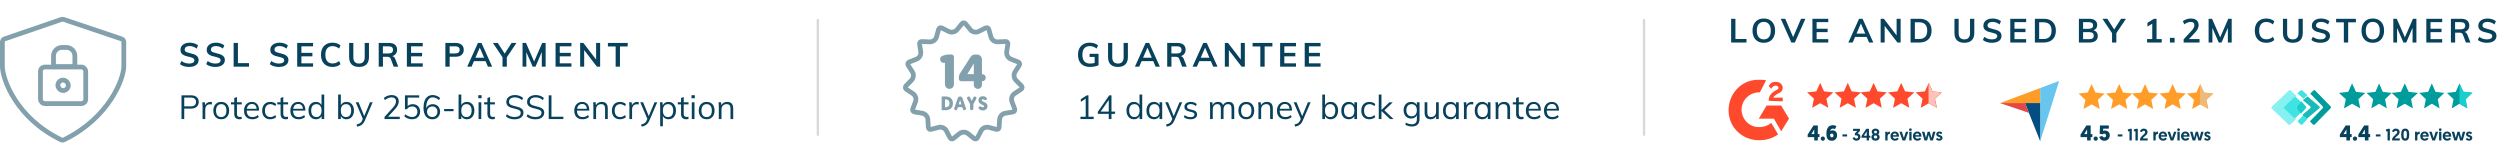 <svg width="1050" height="64" viewBox="0 0 1050 64" fill="none" xmlns="http://www.w3.org/2000/svg">
<path d="M727.078 17.854V7.886H728.884V16.37H733.532V17.854H727.078ZM740.789 17.966C739.818 17.966 738.978 17.761 738.269 17.35C737.56 16.94 737.014 16.352 736.631 15.586C736.248 14.821 736.057 13.916 736.057 12.87C736.057 11.816 736.248 10.91 736.631 10.154C737.014 9.389 737.56 8.801 738.269 8.39C738.978 7.98 739.818 7.774 740.789 7.774C741.769 7.774 742.614 7.98 743.323 8.39C744.032 8.801 744.578 9.389 744.961 10.154C745.344 10.91 745.535 11.811 745.535 12.856C745.535 13.911 745.339 14.821 744.947 15.586C744.564 16.352 744.018 16.94 743.309 17.35C742.609 17.761 741.769 17.966 740.789 17.966ZM740.789 16.538C741.704 16.538 742.422 16.226 742.945 15.6C743.468 14.966 743.729 14.051 743.729 12.856C743.729 11.662 743.468 10.756 742.945 10.14C742.422 9.515 741.704 9.202 740.789 9.202C739.884 9.202 739.17 9.515 738.647 10.14C738.124 10.756 737.863 11.662 737.863 12.856C737.863 14.051 738.124 14.966 738.647 15.6C739.17 16.226 739.884 16.538 740.789 16.538ZM752.359 17.854L747.921 7.886H749.811L753.395 16.258H752.821L756.447 7.886H758.267L753.843 17.854H752.359ZM761.215 17.854V7.886H767.879V9.3H762.979V12.072H767.599V13.5H762.979V16.44H767.879V17.854H761.215ZM778.125 17.854H776.305L780.813 7.886H782.283L786.791 17.854H784.999L781.331 9.286H781.821L778.125 17.854ZM778.293 15.516L778.979 14.116H784.061L784.719 15.516H778.293ZM789.869 17.854V7.886H791.213L796.953 15.348L796.575 15.544V7.886H798.269V17.854H796.911L791.199 10.42L791.563 10.196V17.854H789.869ZM802.437 17.854V7.886H806.105C807.197 7.886 808.126 8.082 808.891 8.474C809.657 8.866 810.24 9.436 810.641 10.182C811.052 10.92 811.257 11.811 811.257 12.856C811.257 13.911 811.052 14.812 810.641 15.558C810.24 16.305 809.652 16.874 808.877 17.266C808.112 17.658 807.188 17.854 806.105 17.854H802.437ZM804.243 16.384H805.993C807.141 16.384 808 16.09 808.569 15.502C809.148 14.914 809.437 14.032 809.437 12.856C809.437 10.523 808.289 9.356 805.993 9.356H804.243V16.384ZM825.046 17.966C823.674 17.966 822.633 17.616 821.924 16.916C821.224 16.216 820.874 15.185 820.874 13.822V7.886H822.638V13.92C822.638 14.779 822.838 15.432 823.24 15.88C823.65 16.319 824.252 16.538 825.046 16.538C825.811 16.538 826.394 16.314 826.796 15.866C827.206 15.418 827.412 14.77 827.412 13.92V7.886H829.204V13.822C829.204 15.176 828.844 16.207 828.126 16.916C827.416 17.616 826.39 17.966 825.046 17.966ZM836.667 17.966C836.154 17.966 835.664 17.924 835.197 17.84C834.73 17.747 834.292 17.612 833.881 17.434C833.48 17.257 833.125 17.042 832.817 16.79L833.419 15.474C833.923 15.848 834.436 16.118 834.959 16.286C835.482 16.454 836.056 16.538 836.681 16.538C837.372 16.538 837.904 16.417 838.277 16.174C838.66 15.932 838.851 15.591 838.851 15.152C838.851 14.891 838.767 14.676 838.599 14.508C838.431 14.331 838.179 14.182 837.843 14.06C837.507 13.939 837.092 13.822 836.597 13.71C836.009 13.598 835.491 13.463 835.043 13.304C834.595 13.136 834.222 12.94 833.923 12.716C833.624 12.492 833.396 12.226 833.237 11.918C833.088 11.601 833.013 11.228 833.013 10.798C833.013 10.21 833.172 9.688 833.489 9.23C833.806 8.773 834.25 8.418 834.819 8.166C835.398 7.905 836.074 7.774 836.849 7.774C837.316 7.774 837.768 7.821 838.207 7.914C838.655 8.008 839.066 8.143 839.439 8.32C839.812 8.488 840.134 8.698 840.405 8.95L839.789 10.266C839.341 9.902 838.874 9.636 838.389 9.468C837.904 9.291 837.395 9.202 836.863 9.202C836.219 9.202 835.71 9.333 835.337 9.594C834.964 9.856 834.777 10.22 834.777 10.686C834.777 10.957 834.852 11.181 835.001 11.358C835.16 11.536 835.398 11.685 835.715 11.806C836.042 11.928 836.457 12.049 836.961 12.17C837.54 12.292 838.053 12.432 838.501 12.59C838.958 12.749 839.346 12.94 839.663 13.164C839.98 13.379 840.218 13.64 840.377 13.948C840.545 14.247 840.629 14.606 840.629 15.026C840.629 15.624 840.47 16.146 840.153 16.594C839.836 17.033 839.378 17.374 838.781 17.616C838.193 17.85 837.488 17.966 836.667 17.966ZM844.316 17.854V7.886H850.98V9.3H846.08V12.072H850.7V13.5H846.08V16.44H850.98V17.854H844.316ZM854.642 17.854V7.886H858.31C859.402 7.886 860.331 8.082 861.096 8.474C861.862 8.866 862.445 9.436 862.846 10.182C863.257 10.92 863.462 11.811 863.462 12.856C863.462 13.911 863.257 14.812 862.846 15.558C862.445 16.305 861.857 16.874 861.082 17.266C860.317 17.658 859.393 17.854 858.31 17.854H854.642ZM856.448 16.384H858.198C859.346 16.384 860.205 16.09 860.774 15.502C861.353 14.914 861.642 14.032 861.642 12.856C861.642 10.523 860.494 9.356 858.198 9.356H856.448V16.384ZM873.135 17.854V7.886H877.517C878.534 7.886 879.337 8.115 879.925 8.572C880.522 9.03 880.821 9.669 880.821 10.49C880.821 11.05 880.667 11.531 880.359 11.932C880.051 12.334 879.617 12.614 879.057 12.772V12.66C879.701 12.8 880.195 13.085 880.541 13.514C880.895 13.944 881.073 14.485 881.073 15.138C881.073 15.988 880.769 16.655 880.163 17.14C879.565 17.616 878.725 17.854 877.643 17.854H873.135ZM874.899 16.44H877.461C878.123 16.44 878.604 16.328 878.903 16.104C879.211 15.871 879.365 15.498 879.365 14.984C879.365 14.48 879.211 14.107 878.903 13.864C878.595 13.622 878.114 13.5 877.461 13.5H874.899V16.44ZM874.899 12.086H877.209C877.853 12.086 878.329 11.97 878.637 11.736C878.945 11.503 879.099 11.153 879.099 10.686C879.099 10.21 878.945 9.86 878.637 9.636C878.329 9.412 877.853 9.3 877.209 9.3H874.899V12.086ZM887.059 17.854V13.374L887.437 14.466L883.013 7.886H885.071L888.221 12.786H887.703L890.853 7.886H892.911L888.501 14.466L888.865 13.374V17.854H887.059ZM903.943 17.028V9.216L904.853 9.412L901.927 11.176V9.566L904.699 7.886H905.749V17.028H903.943ZM901.773 17.854V16.398H907.933V17.854H901.773ZM911.37 15.894H913.344V17.854H911.37V15.894ZM917.121 17.854V16.524L920.495 12.87C920.887 12.432 921.177 12.03 921.363 11.666C921.55 11.302 921.643 10.943 921.643 10.588C921.643 10.131 921.513 9.786 921.251 9.552C920.99 9.319 920.612 9.202 920.117 9.202C919.669 9.202 919.217 9.291 918.759 9.468C918.311 9.636 917.863 9.893 917.415 10.238L916.799 8.922C917.201 8.568 917.709 8.288 918.325 8.082C918.941 7.877 919.567 7.774 920.201 7.774C920.855 7.774 921.424 7.882 921.909 8.096C922.395 8.311 922.768 8.624 923.029 9.034C923.291 9.436 923.421 9.916 923.421 10.476C923.421 11.055 923.3 11.596 923.057 12.1C922.815 12.595 922.404 13.155 921.825 13.78L918.787 17L918.577 16.398H923.799V17.854H917.121ZM927.614 17.854V7.886H929.056L932.822 16.468H932.136L935.874 7.886H937.316V17.854H935.706L935.692 10.476L936.168 10.588L933.06 17.854H931.87L928.692 10.588L929.196 10.476L929.21 17.854H927.614ZM951.844 17.966C950.855 17.966 949.996 17.761 949.268 17.35C948.54 16.93 947.98 16.338 947.588 15.572C947.205 14.807 947.014 13.902 947.014 12.856C947.014 11.82 947.205 10.924 947.588 10.168C947.98 9.403 948.54 8.815 949.268 8.404C949.996 7.984 950.855 7.774 951.844 7.774C952.516 7.774 953.146 7.877 953.734 8.082C954.331 8.278 954.826 8.568 955.218 8.95L954.63 10.266C954.173 9.902 953.725 9.641 953.286 9.482C952.847 9.314 952.376 9.23 951.872 9.23C950.911 9.23 950.164 9.543 949.632 10.168C949.109 10.784 948.848 11.68 948.848 12.856C948.848 14.032 949.109 14.938 949.632 15.572C950.164 16.198 950.911 16.51 951.872 16.51C952.376 16.51 952.847 16.431 953.286 16.272C953.725 16.104 954.173 15.838 954.63 15.474L955.218 16.79C954.826 17.173 954.331 17.467 953.734 17.672C953.146 17.868 952.516 17.966 951.844 17.966ZM963.008 17.966C961.636 17.966 960.596 17.616 959.886 16.916C959.186 16.216 958.836 15.185 958.836 13.822V7.886H960.6V13.92C960.6 14.779 960.801 15.432 961.202 15.88C961.613 16.319 962.215 16.538 963.008 16.538C963.774 16.538 964.357 16.314 964.758 15.866C965.169 15.418 965.374 14.77 965.374 13.92V7.886H967.166V13.822C967.166 15.176 966.807 16.207 966.088 16.916C965.379 17.616 964.352 17.966 963.008 17.966ZM974.63 17.966C974.116 17.966 973.626 17.924 973.16 17.84C972.693 17.747 972.254 17.612 971.844 17.434C971.442 17.257 971.088 17.042 970.78 16.79L971.382 15.474C971.886 15.848 972.399 16.118 972.922 16.286C973.444 16.454 974.018 16.538 974.644 16.538C975.334 16.538 975.866 16.417 976.24 16.174C976.622 15.932 976.814 15.591 976.814 15.152C976.814 14.891 976.73 14.676 976.562 14.508C976.394 14.331 976.142 14.182 975.806 14.06C975.47 13.939 975.054 13.822 974.56 13.71C973.972 13.598 973.454 13.463 973.006 13.304C972.558 13.136 972.184 12.94 971.886 12.716C971.587 12.492 971.358 12.226 971.2 11.918C971.05 11.601 970.976 11.228 970.976 10.798C970.976 10.21 971.134 9.688 971.452 9.23C971.769 8.773 972.212 8.418 972.782 8.166C973.36 7.905 974.037 7.774 974.812 7.774C975.278 7.774 975.731 7.821 976.17 7.914C976.618 8.008 977.028 8.143 977.402 8.32C977.775 8.488 978.097 8.698 978.368 8.95L977.752 10.266C977.304 9.902 976.837 9.636 976.352 9.468C975.866 9.291 975.358 9.202 974.826 9.202C974.182 9.202 973.673 9.333 973.3 9.594C972.926 9.856 972.74 10.22 972.74 10.686C972.74 10.957 972.814 11.181 972.964 11.358C973.122 11.536 973.36 11.685 973.678 11.806C974.004 11.928 974.42 12.049 974.924 12.17C975.502 12.292 976.016 12.432 976.464 12.59C976.921 12.749 977.308 12.94 977.626 13.164C977.943 13.379 978.181 13.64 978.34 13.948C978.508 14.247 978.592 14.606 978.592 15.026C978.592 15.624 978.433 16.146 978.116 16.594C977.798 17.033 977.341 17.374 976.744 17.616C976.156 17.85 975.451 17.966 974.63 17.966ZM984.412 17.854V9.37H981.164V7.886H989.48V9.37H986.232V17.854H984.412ZM996.565 17.966C995.594 17.966 994.754 17.761 994.045 17.35C993.335 16.94 992.789 16.352 992.407 15.586C992.024 14.821 991.833 13.916 991.833 12.87C991.833 11.816 992.024 10.91 992.407 10.154C992.789 9.389 993.335 8.801 994.045 8.39C994.754 7.98 995.594 7.774 996.565 7.774C997.545 7.774 998.389 7.98 999.099 8.39C999.808 8.801 1000.35 9.389 1000.74 10.154C1001.12 10.91 1001.31 11.811 1001.31 12.856C1001.31 13.911 1001.11 14.821 1000.72 15.586C1000.34 16.352 999.794 16.94 999.085 17.35C998.385 17.761 997.545 17.966 996.565 17.966ZM996.565 16.538C997.479 16.538 998.198 16.226 998.721 15.6C999.243 14.966 999.505 14.051 999.505 12.856C999.505 11.662 999.243 10.756 998.721 10.14C998.198 9.515 997.479 9.202 996.565 9.202C995.659 9.202 994.945 9.515 994.423 10.14C993.9 10.756 993.639 11.662 993.639 12.856C993.639 14.051 993.9 14.966 994.423 15.6C994.945 16.226 995.659 16.538 996.565 16.538ZM1005.19 17.854V7.886H1006.63L1010.4 16.468H1009.71L1013.45 7.886H1014.89V17.854H1013.28L1013.27 10.476L1013.74 10.588L1010.63 17.854H1009.44L1006.27 10.588L1006.77 10.476L1006.78 17.854H1005.19ZM1019.05 17.854V7.886H1025.72V9.3H1020.82V12.072H1025.44V13.5H1020.82V16.44H1025.72V17.854H1019.05ZM1029.38 17.854V7.886H1033.65C1034.78 7.886 1035.64 8.134 1036.23 8.628C1036.81 9.123 1037.11 9.832 1037.11 10.756C1037.11 11.634 1036.81 12.334 1036.2 12.856C1035.59 13.37 1034.75 13.626 1033.66 13.626L1034.78 13.402C1035.13 13.402 1035.44 13.505 1035.71 13.71C1035.98 13.916 1036.19 14.233 1036.35 14.662L1037.58 17.854H1035.68L1034.42 14.536C1034.29 14.21 1034.1 13.99 1033.86 13.878C1033.63 13.766 1033.33 13.71 1032.98 13.71H1031.16V17.854H1029.38ZM1031.14 12.31H1033.4C1034.09 12.31 1034.59 12.184 1034.91 11.932C1035.23 11.68 1035.39 11.302 1035.39 10.798C1035.39 10.285 1035.23 9.907 1034.91 9.664C1034.59 9.422 1034.09 9.3 1033.4 9.3H1031.14V12.31ZM1044.54 17.966C1044.03 17.966 1043.54 17.924 1043.07 17.84C1042.61 17.747 1042.17 17.612 1041.76 17.434C1041.36 17.257 1041 17.042 1040.69 16.79L1041.3 15.474C1041.8 15.848 1042.31 16.118 1042.84 16.286C1043.36 16.454 1043.93 16.538 1044.56 16.538C1045.25 16.538 1045.78 16.417 1046.15 16.174C1046.54 15.932 1046.73 15.591 1046.73 15.152C1046.73 14.891 1046.64 14.676 1046.48 14.508C1046.31 14.331 1046.06 14.182 1045.72 14.06C1045.38 13.939 1044.97 13.822 1044.47 13.71C1043.89 13.598 1043.37 13.463 1042.92 13.304C1042.47 13.136 1042.1 12.94 1041.8 12.716C1041.5 12.492 1041.27 12.226 1041.11 11.918C1040.96 11.601 1040.89 11.228 1040.89 10.798C1040.89 10.21 1041.05 9.688 1041.37 9.23C1041.68 8.773 1042.13 8.418 1042.7 8.166C1043.27 7.905 1043.95 7.774 1044.73 7.774C1045.19 7.774 1045.65 7.821 1046.08 7.914C1046.53 8.008 1046.94 8.143 1047.32 8.32C1047.69 8.488 1048.01 8.698 1048.28 8.95L1047.67 10.266C1047.22 9.902 1046.75 9.636 1046.27 9.468C1045.78 9.291 1045.27 9.202 1044.74 9.202C1044.1 9.202 1043.59 9.333 1043.21 9.594C1042.84 9.856 1042.65 10.22 1042.65 10.686C1042.65 10.957 1042.73 11.181 1042.88 11.358C1043.04 11.536 1043.27 11.685 1043.59 11.806C1043.92 11.928 1044.33 12.049 1044.84 12.17C1045.42 12.292 1045.93 12.432 1046.38 12.59C1046.84 12.749 1047.22 12.94 1047.54 13.164C1047.86 13.379 1048.1 13.64 1048.25 13.948C1048.42 14.247 1048.51 14.606 1048.51 15.026C1048.51 15.624 1048.35 16.146 1048.03 16.594C1047.71 17.033 1047.26 17.374 1046.66 17.616C1046.07 17.85 1045.37 17.966 1044.54 17.966Z" fill="#08415C"/>
<path d="M457.768 28.112C456.732 28.112 455.836 27.911 455.08 27.51C454.333 27.099 453.759 26.516 453.358 25.76C452.966 24.995 452.77 24.075 452.77 23.002C452.77 21.947 452.966 21.042 453.358 20.286C453.759 19.521 454.329 18.937 455.066 18.536C455.803 18.125 456.676 17.92 457.684 17.92C458.384 17.92 459.037 18.018 459.644 18.214C460.251 18.41 460.764 18.699 461.184 19.082L460.568 20.398C460.092 20.034 459.63 19.773 459.182 19.614C458.734 19.446 458.244 19.362 457.712 19.362C456.695 19.362 455.92 19.67 455.388 20.286C454.865 20.902 454.604 21.807 454.604 23.002C454.604 24.225 454.875 25.149 455.416 25.774C455.957 26.39 456.765 26.698 457.838 26.698C458.249 26.698 458.65 26.665 459.042 26.6C459.443 26.525 459.821 26.423 460.176 26.292L459.756 26.964V23.912H457.614V22.61H461.394V27.398C461.086 27.557 460.736 27.687 460.344 27.79C459.952 27.893 459.537 27.972 459.098 28.028C458.659 28.084 458.216 28.112 457.768 28.112ZM469.557 28.112C468.185 28.112 467.145 27.762 466.435 27.062C465.735 26.362 465.385 25.331 465.385 23.968V18.032H467.149V24.066C467.149 24.925 467.35 25.578 467.751 26.026C468.162 26.465 468.764 26.684 469.557 26.684C470.323 26.684 470.906 26.46 471.307 26.012C471.718 25.564 471.923 24.915 471.923 24.066V18.032H473.715V23.968C473.715 25.321 473.356 26.353 472.637 27.062C471.928 27.762 470.901 28.112 469.557 28.112ZM478.478 28H476.658L481.166 18.032H482.636L487.144 28H485.352L481.684 19.432H482.174L478.478 28ZM478.646 25.662L479.332 24.262H484.414L485.072 25.662H478.646ZM490.223 28V18.032H494.493C495.622 18.032 496.481 18.279 497.069 18.774C497.657 19.269 497.951 19.978 497.951 20.902C497.951 21.779 497.647 22.479 497.041 23.002C496.434 23.515 495.589 23.772 494.507 23.772L495.627 23.548C495.972 23.548 496.28 23.651 496.551 23.856C496.821 24.061 497.036 24.379 497.195 24.808L498.427 28H496.523L495.263 24.682C495.132 24.355 494.945 24.136 494.703 24.024C494.469 23.912 494.175 23.856 493.821 23.856H492.001V28H490.223ZM491.987 22.456H494.241C494.931 22.456 495.435 22.33 495.753 22.078C496.07 21.826 496.229 21.448 496.229 20.944C496.229 20.431 496.07 20.053 495.753 19.81C495.435 19.567 494.931 19.446 494.241 19.446H491.987V22.456ZM502.685 28H500.865L505.373 18.032H506.843L511.351 28H509.559L505.891 19.432H506.381L502.685 28ZM502.853 25.662L503.539 24.262H508.621L509.279 25.662H502.853ZM514.43 28V18.032H515.774L521.514 25.494L521.136 25.69V18.032H522.83V28H521.472L515.76 20.566L516.124 20.342V28H514.43ZM529.336 28V19.516H526.088V18.032H534.404V19.516H531.156V28H529.336ZM537.652 28V18.032H544.316V19.446H539.416V22.218H544.036V23.646H539.416V26.586H544.316V28H537.652ZM547.978 28V18.032H554.642V19.446H549.742V22.218H554.362V23.646H549.742V26.586H554.642V28H547.978Z" fill="#08415C"/>
<path d="M79.452 28.112C78.939 28.112 78.449 28.07 77.982 27.986C77.515 27.893 77.077 27.757 76.666 27.58C76.265 27.403 75.91 27.188 75.602 26.936L76.204 25.62C76.708 25.993 77.221 26.264 77.744 26.432C78.267 26.6 78.841 26.684 79.466 26.684C80.157 26.684 80.689 26.563 81.062 26.32C81.445 26.077 81.636 25.737 81.636 25.298C81.636 25.037 81.552 24.822 81.384 24.654C81.216 24.477 80.964 24.327 80.628 24.206C80.292 24.085 79.877 23.968 79.382 23.856C78.794 23.744 78.276 23.609 77.828 23.45C77.38 23.282 77.007 23.086 76.708 22.862C76.409 22.638 76.181 22.372 76.022 22.064C75.873 21.747 75.798 21.373 75.798 20.944C75.798 20.356 75.957 19.833 76.274 19.376C76.591 18.919 77.035 18.564 77.604 18.312C78.183 18.051 78.859 17.92 79.634 17.92C80.101 17.92 80.553 17.967 80.992 18.06C81.44 18.153 81.851 18.289 82.224 18.466C82.597 18.634 82.919 18.844 83.19 19.096L82.574 20.412C82.126 20.048 81.659 19.782 81.174 19.614C80.689 19.437 80.18 19.348 79.648 19.348C79.004 19.348 78.495 19.479 78.122 19.74C77.749 20.001 77.562 20.365 77.562 20.832C77.562 21.103 77.637 21.327 77.786 21.504C77.945 21.681 78.183 21.831 78.5 21.952C78.827 22.073 79.242 22.195 79.746 22.316C80.325 22.437 80.838 22.577 81.286 22.736C81.743 22.895 82.131 23.086 82.448 23.31C82.765 23.525 83.003 23.786 83.162 24.094C83.33 24.393 83.414 24.752 83.414 25.172C83.414 25.769 83.255 26.292 82.938 26.74C82.621 27.179 82.163 27.519 81.566 27.762C80.978 27.995 80.273 28.112 79.452 28.112ZM90.475 28.112C89.962 28.112 89.472 28.07 89.005 27.986C88.539 27.893 88.1 27.757 87.689 27.58C87.288 27.403 86.933 27.188 86.625 26.936L87.227 25.62C87.731 25.993 88.245 26.264 88.767 26.432C89.29 26.6 89.864 26.684 90.489 26.684C91.18 26.684 91.712 26.563 92.085 26.32C92.468 26.077 92.659 25.737 92.659 25.298C92.659 25.037 92.575 24.822 92.407 24.654C92.239 24.477 91.987 24.327 91.651 24.206C91.315 24.085 90.9 23.968 90.405 23.856C89.817 23.744 89.299 23.609 88.851 23.45C88.403 23.282 88.03 23.086 87.731 22.862C87.433 22.638 87.204 22.372 87.045 22.064C86.896 21.747 86.821 21.373 86.821 20.944C86.821 20.356 86.98 19.833 87.297 19.376C87.615 18.919 88.058 18.564 88.627 18.312C89.206 18.051 89.883 17.92 90.657 17.92C91.124 17.92 91.577 17.967 92.015 18.06C92.463 18.153 92.874 18.289 93.247 18.466C93.621 18.634 93.943 18.844 94.213 19.096L93.597 20.412C93.149 20.048 92.683 19.782 92.197 19.614C91.712 19.437 91.203 19.348 90.671 19.348C90.027 19.348 89.519 19.479 89.145 19.74C88.772 20.001 88.585 20.365 88.585 20.832C88.585 21.103 88.66 21.327 88.809 21.504C88.968 21.681 89.206 21.831 89.523 21.952C89.85 22.073 90.265 22.195 90.769 22.316C91.348 22.437 91.861 22.577 92.309 22.736C92.767 22.895 93.154 23.086 93.471 23.31C93.789 23.525 94.027 23.786 94.185 24.094C94.353 24.393 94.437 24.752 94.437 25.172C94.437 25.769 94.279 26.292 93.961 26.74C93.644 27.179 93.187 27.519 92.589 27.762C92.001 27.995 91.297 28.112 90.475 28.112ZM98.125 28V18.032H99.931V26.516H104.579V28H98.125ZM117.175 28.112C116.661 28.112 116.171 28.07 115.705 27.986C115.238 27.893 114.799 27.757 114.389 27.58C113.987 27.403 113.633 27.188 113.325 26.936L113.927 25.62C114.431 25.993 114.944 26.264 115.467 26.432C115.989 26.6 116.563 26.684 117.189 26.684C117.879 26.684 118.411 26.563 118.785 26.32C119.167 26.077 119.359 25.737 119.359 25.298C119.359 25.037 119.275 24.822 119.107 24.654C118.939 24.477 118.687 24.327 118.351 24.206C118.015 24.085 117.599 23.968 117.105 23.856C116.517 23.744 115.999 23.609 115.551 23.45C115.103 23.282 114.729 23.086 114.431 22.862C114.132 22.638 113.903 22.372 113.745 22.064C113.595 21.747 113.521 21.373 113.521 20.944C113.521 20.356 113.679 19.833 113.997 19.376C114.314 18.919 114.757 18.564 115.327 18.312C115.905 18.051 116.582 17.92 117.357 17.92C117.823 17.92 118.276 17.967 118.715 18.06C119.163 18.153 119.573 18.289 119.947 18.466C120.32 18.634 120.642 18.844 120.913 19.096L120.297 20.412C119.849 20.048 119.382 19.782 118.897 19.614C118.411 19.437 117.903 19.348 117.371 19.348C116.727 19.348 116.218 19.479 115.845 19.74C115.471 20.001 115.285 20.365 115.285 20.832C115.285 21.103 115.359 21.327 115.509 21.504C115.667 21.681 115.905 21.831 116.223 21.952C116.549 22.073 116.965 22.195 117.469 22.316C118.047 22.437 118.561 22.577 119.009 22.736C119.466 22.895 119.853 23.086 120.171 23.31C120.488 23.525 120.726 23.786 120.885 24.094C121.053 24.393 121.137 24.752 121.137 25.172C121.137 25.769 120.978 26.292 120.661 26.74C120.343 27.179 119.886 27.519 119.289 27.762C118.701 27.995 117.996 28.112 117.175 28.112ZM124.824 28V18.032H131.488V19.446H126.588V22.218H131.208V23.646H126.588V26.586H131.488V28H124.824ZM139.645 28.112C138.656 28.112 137.797 27.907 137.069 27.496C136.341 27.076 135.781 26.483 135.389 25.718C135.006 24.953 134.815 24.047 134.815 23.002C134.815 21.966 135.006 21.07 135.389 20.314C135.781 19.549 136.341 18.961 137.069 18.55C137.797 18.13 138.656 17.92 139.645 17.92C140.317 17.92 140.947 18.023 141.535 18.228C142.132 18.424 142.627 18.713 143.019 19.096L142.431 20.412C141.974 20.048 141.526 19.787 141.087 19.628C140.648 19.46 140.177 19.376 139.673 19.376C138.712 19.376 137.965 19.689 137.433 20.314C136.91 20.93 136.649 21.826 136.649 23.002C136.649 24.178 136.91 25.083 137.433 25.718C137.965 26.343 138.712 26.656 139.673 26.656C140.177 26.656 140.648 26.577 141.087 26.418C141.526 26.25 141.974 25.984 142.431 25.62L143.019 26.936C142.627 27.319 142.132 27.613 141.535 27.818C140.947 28.014 140.317 28.112 139.645 28.112ZM150.809 28.112C149.437 28.112 148.397 27.762 147.687 27.062C146.987 26.362 146.637 25.331 146.637 23.968V18.032H148.401V24.066C148.401 24.925 148.602 25.578 149.003 26.026C149.414 26.465 150.016 26.684 150.809 26.684C151.575 26.684 152.158 26.46 152.559 26.012C152.97 25.564 153.175 24.915 153.175 24.066V18.032H154.967V23.968C154.967 25.321 154.608 26.353 153.889 27.062C153.18 27.762 152.153 28.112 150.809 28.112ZM159.057 28V18.032H163.327C164.456 18.032 165.315 18.279 165.903 18.774C166.491 19.269 166.785 19.978 166.785 20.902C166.785 21.779 166.481 22.479 165.875 23.002C165.268 23.515 164.423 23.772 163.341 23.772L164.461 23.548C164.806 23.548 165.114 23.651 165.385 23.856C165.655 24.061 165.87 24.379 166.029 24.808L167.261 28H165.357L164.097 24.682C163.966 24.355 163.779 24.136 163.537 24.024C163.303 23.912 163.009 23.856 162.655 23.856H160.835V28H159.057ZM160.821 22.456H163.075C163.765 22.456 164.269 22.33 164.587 22.078C164.904 21.826 165.063 21.448 165.063 20.944C165.063 20.431 164.904 20.053 164.587 19.81C164.269 19.567 163.765 19.446 163.075 19.446H160.821V22.456ZM170.887 28V18.032H177.551V19.446H172.651V22.218H177.271V23.646H172.651V26.586H177.551V28H170.887ZM187.055 28V18.032H191.381C192.463 18.032 193.299 18.293 193.887 18.816C194.484 19.329 194.783 20.034 194.783 20.93C194.783 21.817 194.479 22.521 193.873 23.044C193.275 23.567 192.445 23.828 191.381 23.828H188.861V28H187.055ZM188.861 22.442H191.171C191.805 22.442 192.277 22.311 192.585 22.05C192.902 21.789 193.061 21.42 193.061 20.944C193.061 20.459 192.907 20.09 192.599 19.838C192.291 19.577 191.815 19.446 191.171 19.446H188.861V22.442ZM198.054 28H196.234L200.742 18.032H202.212L206.72 28H204.928L201.26 19.432H201.75L198.054 28ZM198.222 25.662L198.908 24.262H203.99L204.648 25.662H198.222ZM211.059 28V23.52L211.437 24.612L207.013 18.032H209.071L212.221 22.932H211.703L214.853 18.032H216.911L212.501 24.612L212.865 23.52V28H211.059ZM219.469 28V18.032H220.911L224.677 26.614H223.991L227.729 18.032H229.171V28H227.561L227.547 20.622L228.023 20.734L224.915 28H223.725L220.547 20.734L221.051 20.622L221.065 28H219.469ZM233.336 28V18.032H240V19.446H235.1V22.218H239.72V23.646H235.1V26.586H240V28H233.336ZM243.662 28V18.032H245.006L250.746 25.494L250.368 25.69V18.032H252.062V28H250.704L244.992 20.566L245.356 20.342V28H243.662ZM258.568 28V19.516H255.32V18.032H263.636V19.516H260.388V28H258.568Z" fill="#08415C"/>
<path d="M455.99 49.482V40.704L456.648 41.04L453.946 42.762V41.656L456.494 40.032H457.152V49.482H455.99ZM453.792 50V49.034H459.35V50H453.792ZM465.673 50V41.474H466.023L461.879 47.452L461.893 46.878H468.333V47.83H461.081V46.962L465.883 40.032H466.821V50H465.673ZM479.733 50H478.613V48.11L478.781 48.264C478.623 48.852 478.319 49.305 477.871 49.622C477.423 49.939 476.877 50.098 476.233 50.098C475.617 50.098 475.071 49.949 474.595 49.65C474.129 49.342 473.765 48.913 473.503 48.362C473.242 47.802 473.111 47.153 473.111 46.416C473.111 45.679 473.237 45.039 473.489 44.498C473.751 43.957 474.115 43.537 474.581 43.238C475.057 42.939 475.608 42.79 476.233 42.79C476.877 42.79 477.423 42.953 477.871 43.28C478.319 43.597 478.623 44.045 478.781 44.624L478.599 44.764V39.696H479.733V50ZM476.457 49.16C477.139 49.16 477.666 48.927 478.039 48.46C478.422 47.984 478.613 47.312 478.613 46.444C478.613 45.585 478.427 44.923 478.053 44.456C477.68 43.98 477.148 43.742 476.457 43.742C475.767 43.742 475.225 43.975 474.833 44.442C474.451 44.909 474.259 45.567 474.259 46.416C474.259 47.284 474.451 47.961 474.833 48.446C475.225 48.922 475.767 49.16 476.457 49.16ZM484.628 50.098C484.003 50.098 483.452 49.953 482.976 49.664C482.509 49.365 482.145 48.945 481.884 48.404C481.632 47.853 481.506 47.209 481.506 46.472C481.506 45.735 481.637 45.091 481.898 44.54C482.159 43.989 482.523 43.56 482.99 43.252C483.466 42.944 484.012 42.79 484.628 42.79C485.272 42.79 485.818 42.949 486.266 43.266C486.714 43.583 487.017 44.036 487.176 44.624L487.008 44.736V42.958H488.128V50H487.008V48.18L487.176 48.264C487.017 48.852 486.714 49.305 486.266 49.622C485.818 49.939 485.272 50.098 484.628 50.098ZM484.852 49.16C485.543 49.16 486.075 48.927 486.448 48.46C486.821 47.984 487.008 47.312 487.008 46.444C487.008 45.576 486.817 44.909 486.434 44.442C486.061 43.975 485.533 43.742 484.852 43.742C484.161 43.742 483.62 43.985 483.228 44.47C482.845 44.946 482.654 45.613 482.654 46.472C482.654 47.331 482.845 47.993 483.228 48.46C483.62 48.927 484.161 49.16 484.852 49.16ZM489.985 53.178L489.747 52.296C490.176 52.193 490.535 52.072 490.825 51.932C491.123 51.801 491.371 51.629 491.567 51.414C491.772 51.199 491.949 50.915 492.099 50.56L492.547 49.524L492.799 49.174L495.375 42.958H496.509L493.219 50.644C492.967 51.213 492.682 51.666 492.365 52.002C492.047 52.347 491.688 52.609 491.287 52.786C490.895 52.963 490.461 53.094 489.985 53.178ZM492.561 50.364L489.397 42.958H490.587L493.135 49.174L492.561 50.364ZM500.015 50.098C498.83 50.098 497.892 49.795 497.201 49.188L497.579 48.348C497.952 48.637 498.335 48.852 498.727 48.992C499.128 49.123 499.572 49.188 500.057 49.188C500.589 49.188 500.99 49.099 501.261 48.922C501.541 48.735 501.681 48.469 501.681 48.124C501.681 47.844 501.588 47.625 501.401 47.466C501.214 47.298 500.906 47.163 500.477 47.06L499.287 46.78C498.699 46.649 498.242 46.416 497.915 46.08C497.598 45.744 497.439 45.343 497.439 44.876C497.439 44.465 497.551 44.106 497.775 43.798C497.999 43.481 498.312 43.233 498.713 43.056C499.114 42.879 499.59 42.79 500.141 42.79C500.636 42.79 501.102 42.869 501.541 43.028C501.98 43.187 502.348 43.415 502.647 43.714L502.269 44.54C501.933 44.26 501.588 44.055 501.233 43.924C500.888 43.784 500.524 43.714 500.141 43.714C499.637 43.714 499.245 43.812 498.965 44.008C498.694 44.204 498.559 44.47 498.559 44.806C498.559 45.095 498.643 45.324 498.811 45.492C498.988 45.66 499.268 45.791 499.651 45.884L500.841 46.178C501.504 46.318 501.989 46.551 502.297 46.878C502.614 47.195 502.773 47.601 502.773 48.096C502.773 48.703 502.526 49.188 502.031 49.552C501.536 49.916 500.864 50.098 500.015 50.098ZM508.231 50V44.932C508.231 44.605 508.221 44.279 508.203 43.952C508.193 43.616 508.165 43.285 508.119 42.958H509.197L509.323 44.414L509.183 44.512C509.351 43.961 509.64 43.537 510.051 43.238C510.471 42.939 510.965 42.79 511.535 42.79C512.216 42.79 512.743 42.958 513.117 43.294C513.499 43.63 513.742 44.143 513.845 44.834L513.509 44.652C513.658 44.083 513.957 43.63 514.405 43.294C514.862 42.958 515.408 42.79 516.043 42.79C516.817 42.79 517.401 43.023 517.793 43.49C518.185 43.947 518.381 44.643 518.381 45.576V50H517.247V45.632C517.247 44.979 517.13 44.503 516.897 44.204C516.663 43.896 516.295 43.742 515.791 43.742C515.203 43.742 514.736 43.943 514.391 44.344C514.055 44.745 513.887 45.291 513.887 45.982V50H512.753V45.632C512.753 44.979 512.631 44.503 512.389 44.204C512.155 43.896 511.787 43.742 511.283 43.742C510.685 43.742 510.214 43.943 509.869 44.344C509.533 44.745 509.365 45.291 509.365 45.982V50H508.231ZM523.447 50.098C522.775 50.098 522.187 49.949 521.683 49.65C521.189 49.351 520.801 48.931 520.521 48.39C520.251 47.839 520.115 47.191 520.115 46.444C520.115 45.707 520.251 45.063 520.521 44.512C520.801 43.961 521.189 43.537 521.683 43.238C522.187 42.939 522.775 42.79 523.447 42.79C524.119 42.79 524.703 42.939 525.197 43.238C525.701 43.537 526.089 43.961 526.359 44.512C526.639 45.063 526.779 45.707 526.779 46.444C526.779 47.191 526.639 47.839 526.359 48.39C526.089 48.931 525.701 49.351 525.197 49.65C524.703 49.949 524.119 50.098 523.447 50.098ZM523.447 49.16C524.138 49.16 524.67 48.931 525.043 48.474C525.426 48.007 525.617 47.331 525.617 46.444C525.617 45.576 525.426 44.909 525.043 44.442C524.661 43.975 524.129 43.742 523.447 43.742C522.766 43.742 522.229 43.975 521.837 44.442C521.455 44.909 521.263 45.576 521.263 46.444C521.263 47.331 521.45 48.007 521.823 48.474C522.206 48.931 522.747 49.16 523.447 49.16ZM528.547 50V44.932C528.547 44.605 528.538 44.279 528.519 43.952C528.51 43.616 528.482 43.285 528.435 42.958H529.513L529.639 44.414L529.499 44.526C529.695 43.957 530.022 43.527 530.479 43.238C530.936 42.939 531.464 42.79 532.061 42.79C533.75 42.79 534.595 43.719 534.595 45.576V50H533.461V45.632C533.461 44.979 533.33 44.503 533.069 44.204C532.808 43.896 532.397 43.742 531.837 43.742C531.184 43.742 530.661 43.943 530.269 44.344C529.877 44.745 529.681 45.287 529.681 45.968V50H528.547ZM542.505 49.16C542.197 49.449 541.8 49.678 541.315 49.846C540.839 50.014 540.349 50.098 539.845 50.098C539.117 50.098 538.487 49.953 537.955 49.664C537.432 49.375 537.026 48.959 536.737 48.418C536.457 47.867 536.317 47.214 536.317 46.458C536.317 45.73 536.457 45.091 536.737 44.54C537.017 43.989 537.404 43.56 537.899 43.252C538.403 42.944 538.981 42.79 539.635 42.79C540.26 42.79 540.797 42.93 541.245 43.21C541.693 43.481 542.033 43.873 542.267 44.386C542.509 44.899 542.631 45.515 542.631 46.234V46.444H537.311V45.702H541.987L541.623 46.22C541.641 45.399 541.478 44.769 541.133 44.33C540.797 43.891 540.302 43.672 539.649 43.672C538.967 43.672 538.431 43.915 538.039 44.4C537.656 44.876 537.465 45.539 537.465 46.388C537.465 47.303 537.665 47.993 538.067 48.46C538.477 48.927 539.075 49.16 539.859 49.16C540.269 49.16 540.661 49.095 541.035 48.964C541.417 48.824 541.781 48.614 542.127 48.334L542.505 49.16ZM543.934 53.178L543.696 52.296C544.125 52.193 544.484 52.072 544.774 51.932C545.072 51.801 545.32 51.629 545.516 51.414C545.721 51.199 545.898 50.915 546.048 50.56L546.496 49.524L546.748 49.174L549.324 42.958H550.458L547.168 50.644C546.916 51.213 546.631 51.666 546.314 52.002C545.996 52.347 545.637 52.609 545.236 52.786C544.844 52.963 544.41 53.094 543.934 53.178ZM546.51 50.364L543.346 42.958H544.536L547.084 49.174L546.51 50.364ZM555.358 50V39.696H556.492V44.764L556.338 44.624C556.496 44.045 556.8 43.597 557.248 43.28C557.696 42.953 558.237 42.79 558.872 42.79C559.497 42.79 560.043 42.939 560.51 43.238C560.976 43.537 561.34 43.957 561.602 44.498C561.872 45.039 562.008 45.679 562.008 46.416C562.008 47.153 561.872 47.802 561.602 48.362C561.34 48.913 560.972 49.342 560.496 49.65C560.029 49.949 559.488 50.098 558.872 50.098C558.237 50.098 557.696 49.939 557.248 49.622C556.8 49.305 556.496 48.852 556.338 48.264L556.492 48.11V50H555.358ZM558.662 49.16C559.343 49.16 559.875 48.922 560.258 48.446C560.64 47.961 560.832 47.284 560.832 46.416C560.832 45.567 560.64 44.909 560.258 44.442C559.875 43.975 559.343 43.742 558.662 43.742C557.962 43.742 557.425 43.98 557.052 44.456C556.678 44.923 556.492 45.585 556.492 46.444C556.492 47.312 556.678 47.984 557.052 48.46C557.425 48.927 557.962 49.16 558.662 49.16ZM566.454 50.098C565.829 50.098 565.278 49.953 564.802 49.664C564.335 49.365 563.971 48.945 563.71 48.404C563.458 47.853 563.332 47.209 563.332 46.472C563.332 45.735 563.463 45.091 563.724 44.54C563.985 43.989 564.349 43.56 564.816 43.252C565.292 42.944 565.838 42.79 566.454 42.79C567.098 42.79 567.644 42.949 568.092 43.266C568.54 43.583 568.843 44.036 569.002 44.624L568.834 44.736V42.958H569.954V50H568.834V48.18L569.002 48.264C568.843 48.852 568.54 49.305 568.092 49.622C567.644 49.939 567.098 50.098 566.454 50.098ZM566.678 49.16C567.369 49.16 567.901 48.927 568.274 48.46C568.647 47.984 568.834 47.312 568.834 46.444C568.834 45.576 568.643 44.909 568.26 44.442C567.887 43.975 567.359 43.742 566.678 43.742C565.987 43.742 565.446 43.985 565.054 44.47C564.671 44.946 564.48 45.613 564.48 46.472C564.48 47.331 564.671 47.993 565.054 48.46C565.446 48.927 565.987 49.16 566.678 49.16ZM575.101 50.098C574.41 50.098 573.813 49.949 573.309 49.65C572.805 49.351 572.413 48.931 572.133 48.39C571.862 47.849 571.727 47.209 571.727 46.472C571.727 45.744 571.867 45.105 572.147 44.554C572.427 43.994 572.823 43.56 573.337 43.252C573.85 42.944 574.457 42.79 575.157 42.79C575.633 42.79 576.09 42.874 576.529 43.042C576.977 43.201 577.345 43.425 577.635 43.714L577.257 44.554C576.911 44.283 576.571 44.083 576.235 43.952C575.908 43.812 575.567 43.742 575.213 43.742C574.503 43.742 573.939 43.98 573.519 44.456C573.108 44.932 572.903 45.604 572.903 46.472C572.903 47.331 573.108 47.993 573.519 48.46C573.929 48.927 574.494 49.16 575.213 49.16C575.558 49.16 575.899 49.095 576.235 48.964C576.571 48.824 576.911 48.619 577.257 48.348L577.635 49.188C577.336 49.468 576.958 49.692 576.501 49.86C576.053 50.019 575.586 50.098 575.101 50.098ZM583.824 50L579.988 46.402L583.53 42.972H584.972L581.052 46.724L581.094 46.01L585.308 50H583.824ZM579.078 50V39.696H580.212V50H579.078ZM593.028 53.122C591.964 53.122 591.04 52.879 590.256 52.394L590.452 51.47C590.89 51.722 591.306 51.904 591.698 52.016C592.09 52.128 592.533 52.184 593.028 52.184C593.7 52.184 594.208 52.002 594.554 51.638C594.908 51.283 595.086 50.751 595.086 50.042V48.138L595.24 47.956C595.128 48.329 594.95 48.656 594.708 48.936C594.474 49.207 594.185 49.417 593.84 49.566C593.494 49.715 593.102 49.79 592.664 49.79C592.038 49.79 591.488 49.645 591.012 49.356C590.545 49.057 590.176 48.647 589.906 48.124C589.644 47.601 589.514 46.99 589.514 46.29C589.514 45.59 589.644 44.979 589.906 44.456C590.176 43.933 590.545 43.527 591.012 43.238C591.488 42.939 592.038 42.79 592.664 42.79C593.317 42.79 593.868 42.953 594.316 43.28C594.773 43.597 595.081 44.045 595.24 44.624L595.072 44.47V42.958H596.206V49.944C596.206 50.999 595.935 51.792 595.394 52.324C594.862 52.856 594.073 53.122 593.028 53.122ZM592.888 48.838C593.569 48.838 594.101 48.614 594.484 48.166C594.876 47.709 595.072 47.083 595.072 46.29C595.072 45.497 594.876 44.876 594.484 44.428C594.101 43.971 593.569 43.742 592.888 43.742C592.197 43.742 591.651 43.971 591.25 44.428C590.858 44.876 590.662 45.497 590.662 46.29C590.662 47.093 590.858 47.718 591.25 48.166C591.651 48.614 592.197 48.838 592.888 48.838ZM600.875 50.098C600.035 50.098 599.4 49.865 598.971 49.398C598.551 48.931 598.341 48.241 598.341 47.326V42.958H599.475V47.298C599.475 47.933 599.606 48.399 599.867 48.698C600.128 48.997 600.525 49.146 601.057 49.146C601.682 49.146 602.186 48.945 602.569 48.544C602.952 48.143 603.143 47.606 603.143 46.934V42.958H604.277V50H603.171V48.474L603.339 48.39C603.152 48.95 602.835 49.375 602.387 49.664C601.948 49.953 601.444 50.098 600.875 50.098ZM609.165 50.098C608.54 50.098 607.989 49.953 607.513 49.664C607.046 49.365 606.682 48.945 606.421 48.404C606.169 47.853 606.043 47.209 606.043 46.472C606.043 45.735 606.174 45.091 606.435 44.54C606.696 43.989 607.06 43.56 607.527 43.252C608.003 42.944 608.549 42.79 609.165 42.79C609.809 42.79 610.355 42.949 610.803 43.266C611.251 43.583 611.554 44.036 611.713 44.624L611.545 44.736V42.958H612.665V50H611.545V48.18L611.713 48.264C611.554 48.852 611.251 49.305 610.803 49.622C610.355 49.939 609.809 50.098 609.165 50.098ZM609.389 49.16C610.08 49.16 610.612 48.927 610.985 48.46C611.358 47.984 611.545 47.312 611.545 46.444C611.545 45.576 611.354 44.909 610.971 44.442C610.598 43.975 610.07 43.742 609.389 43.742C608.698 43.742 608.157 43.985 607.765 44.47C607.382 44.946 607.191 45.613 607.191 46.472C607.191 47.331 607.382 47.993 607.765 48.46C608.157 48.927 608.698 49.16 609.389 49.16ZM614.858 50V44.932C614.858 44.605 614.848 44.279 614.83 43.952C614.82 43.616 614.792 43.285 614.746 42.958H615.824L615.978 44.694L615.824 44.652C615.954 44.036 616.234 43.574 616.664 43.266C617.102 42.949 617.592 42.79 618.134 42.79C618.255 42.79 618.367 42.799 618.47 42.818C618.582 42.827 618.684 42.846 618.778 42.874L618.75 43.91C618.535 43.835 618.288 43.798 618.008 43.798C617.522 43.798 617.13 43.905 616.832 44.12C616.542 44.335 616.328 44.61 616.188 44.946C616.057 45.273 615.992 45.618 615.992 45.982V50H614.858ZM622.495 50.098C621.87 50.098 621.319 49.953 620.843 49.664C620.377 49.365 620.013 48.945 619.751 48.404C619.499 47.853 619.373 47.209 619.373 46.472C619.373 45.735 619.504 45.091 619.765 44.54C620.027 43.989 620.391 43.56 620.857 43.252C621.333 42.944 621.879 42.79 622.495 42.79C623.139 42.79 623.685 42.949 624.133 43.266C624.581 43.583 624.885 44.036 625.043 44.624L624.875 44.736V42.958H625.995V50H624.875V48.18L625.043 48.264C624.885 48.852 624.581 49.305 624.133 49.622C623.685 49.939 623.139 50.098 622.495 50.098ZM622.719 49.16C623.41 49.16 623.942 48.927 624.315 48.46C624.689 47.984 624.875 47.312 624.875 46.444C624.875 45.576 624.684 44.909 624.301 44.442C623.928 43.975 623.401 43.742 622.719 43.742C622.029 43.742 621.487 43.985 621.095 44.47C620.713 44.946 620.521 45.613 620.521 46.472C620.521 47.331 620.713 47.993 621.095 48.46C621.487 48.927 622.029 49.16 622.719 49.16ZM628.188 50V44.932C628.188 44.605 628.178 44.279 628.16 43.952C628.15 43.616 628.122 43.285 628.076 42.958H629.154L629.28 44.414L629.14 44.526C629.336 43.957 629.662 43.527 630.12 43.238C630.577 42.939 631.104 42.79 631.702 42.79C633.391 42.79 634.236 43.719 634.236 45.576V50H633.102V45.632C633.102 44.979 632.971 44.503 632.71 44.204C632.448 43.896 632.038 43.742 631.478 43.742C630.824 43.742 630.302 43.943 629.91 44.344C629.518 44.745 629.322 45.287 629.322 45.968V50H628.188ZM635.383 43.854V42.958H639.905V43.854H635.383ZM639.877 48.992V49.958C639.718 50.005 639.56 50.037 639.401 50.056C639.252 50.084 639.084 50.098 638.897 50.098C638.244 50.098 637.721 49.911 637.329 49.538C636.946 49.165 636.755 48.605 636.755 47.858V41.152L637.889 40.746V47.704C637.889 48.077 637.94 48.367 638.043 48.572C638.155 48.777 638.304 48.922 638.491 49.006C638.678 49.081 638.888 49.118 639.121 49.118C639.261 49.118 639.387 49.109 639.499 49.09C639.611 49.071 639.737 49.039 639.877 48.992ZM647.04 49.16C646.732 49.449 646.335 49.678 645.85 49.846C645.374 50.014 644.884 50.098 644.38 50.098C643.652 50.098 643.022 49.953 642.49 49.664C641.967 49.375 641.561 48.959 641.272 48.418C640.992 47.867 640.852 47.214 640.852 46.458C640.852 45.73 640.992 45.091 641.272 44.54C641.552 43.989 641.939 43.56 642.434 43.252C642.938 42.944 643.516 42.79 644.17 42.79C644.795 42.79 645.332 42.93 645.78 43.21C646.228 43.481 646.568 43.873 646.802 44.386C647.044 44.899 647.166 45.515 647.166 46.234V46.444H641.846V45.702H646.522L646.158 46.22C646.176 45.399 646.013 44.769 645.668 44.33C645.332 43.891 644.837 43.672 644.184 43.672C643.502 43.672 642.966 43.915 642.574 44.4C642.191 44.876 642 45.539 642 46.388C642 47.303 642.2 47.993 642.602 48.46C643.012 48.927 643.61 49.16 644.394 49.16C644.804 49.16 645.196 49.095 645.57 48.964C645.952 48.824 646.316 48.614 646.662 48.334L647.04 49.16ZM654.655 49.16C654.347 49.449 653.95 49.678 653.465 49.846C652.989 50.014 652.499 50.098 651.995 50.098C651.267 50.098 650.637 49.953 650.105 49.664C649.582 49.375 649.176 48.959 648.887 48.418C648.607 47.867 648.467 47.214 648.467 46.458C648.467 45.73 648.607 45.091 648.887 44.54C649.167 43.989 649.554 43.56 650.049 43.252C650.553 42.944 651.132 42.79 651.785 42.79C652.41 42.79 652.947 42.93 653.395 43.21C653.843 43.481 654.184 43.873 654.417 44.386C654.66 44.899 654.781 45.515 654.781 46.234V46.444H649.461V45.702H654.137L653.773 46.22C653.792 45.399 653.628 44.769 653.283 44.33C652.947 43.891 652.452 43.672 651.799 43.672C651.118 43.672 650.581 43.915 650.189 44.4C649.806 44.876 649.615 45.539 649.615 46.388C649.615 47.303 649.816 47.993 650.217 48.46C650.628 48.927 651.225 49.16 652.009 49.16C652.42 49.16 652.812 49.095 653.185 48.964C653.568 48.824 653.932 48.614 654.277 48.334L654.655 49.16Z" fill="#08415C"/>
<path d="M76.232 50V40.032H80.208C81.235 40.032 82.033 40.279 82.602 40.774C83.181 41.269 83.47 41.95 83.47 42.818C83.47 43.677 83.181 44.358 82.602 44.862C82.023 45.366 81.225 45.618 80.208 45.618H77.38V50H76.232ZM77.38 44.666H80.11C80.847 44.666 81.403 44.507 81.776 44.19C82.149 43.863 82.336 43.406 82.336 42.818C82.336 42.23 82.149 41.777 81.776 41.46C81.403 41.143 80.847 40.984 80.11 40.984H77.38V44.666ZM85.074 50V44.932C85.074 44.605 85.065 44.279 85.046 43.952C85.037 43.616 85.009 43.285 84.962 42.958H86.04L86.194 44.694L86.04 44.652C86.171 44.036 86.451 43.574 86.88 43.266C87.319 42.949 87.809 42.79 88.35 42.79C88.472 42.79 88.584 42.799 88.686 42.818C88.798 42.827 88.901 42.846 88.994 42.874L88.966 43.91C88.752 43.835 88.504 43.798 88.224 43.798C87.739 43.798 87.347 43.905 87.048 44.12C86.759 44.335 86.544 44.61 86.404 44.946C86.274 45.273 86.208 45.618 86.208 45.982V50H85.074ZM92.922 50.098C92.25 50.098 91.662 49.949 91.158 49.65C90.663 49.351 90.276 48.931 89.996 48.39C89.725 47.839 89.59 47.191 89.59 46.444C89.59 45.707 89.725 45.063 89.996 44.512C90.276 43.961 90.663 43.537 91.158 43.238C91.662 42.939 92.25 42.79 92.922 42.79C93.594 42.79 94.177 42.939 94.672 43.238C95.176 43.537 95.563 43.961 95.834 44.512C96.114 45.063 96.254 45.707 96.254 46.444C96.254 47.191 96.114 47.839 95.834 48.39C95.563 48.931 95.176 49.351 94.672 49.65C94.177 49.949 93.594 50.098 92.922 50.098ZM92.922 49.16C93.613 49.16 94.145 48.931 94.518 48.474C94.901 48.007 95.092 47.331 95.092 46.444C95.092 45.576 94.901 44.909 94.518 44.442C94.135 43.975 93.603 43.742 92.922 43.742C92.241 43.742 91.704 43.975 91.312 44.442C90.929 44.909 90.738 45.576 90.738 46.444C90.738 47.331 90.925 48.007 91.298 48.474C91.681 48.931 92.222 49.16 92.922 49.16ZM97.014 43.854V42.958H101.536V43.854H97.014ZM101.508 48.992V49.958C101.349 50.005 101.191 50.037 101.032 50.056C100.883 50.084 100.715 50.098 100.528 50.098C99.875 50.098 99.352 49.911 98.96 49.538C98.577 49.165 98.386 48.605 98.386 47.858V41.152L99.52 40.746V47.704C99.52 48.077 99.571 48.367 99.674 48.572C99.786 48.777 99.935 48.922 100.122 49.006C100.309 49.081 100.519 49.118 100.752 49.118C100.892 49.118 101.018 49.109 101.13 49.09C101.242 49.071 101.368 49.039 101.508 48.992ZM108.671 49.16C108.363 49.449 107.966 49.678 107.481 49.846C107.005 50.014 106.515 50.098 106.011 50.098C105.283 50.098 104.653 49.953 104.121 49.664C103.598 49.375 103.192 48.959 102.903 48.418C102.623 47.867 102.483 47.214 102.483 46.458C102.483 45.73 102.623 45.091 102.903 44.54C103.183 43.989 103.57 43.56 104.065 43.252C104.569 42.944 105.147 42.79 105.801 42.79C106.426 42.79 106.963 42.93 107.411 43.21C107.859 43.481 108.199 43.873 108.433 44.386C108.675 44.899 108.797 45.515 108.797 46.234V46.444H103.477V45.702H108.153L107.789 46.22C107.807 45.399 107.644 44.769 107.299 44.33C106.963 43.891 106.468 43.672 105.815 43.672C105.133 43.672 104.597 43.915 104.205 44.4C103.822 44.876 103.631 45.539 103.631 46.388C103.631 47.303 103.831 47.993 104.233 48.46C104.643 48.927 105.241 49.16 106.025 49.16C106.435 49.16 106.827 49.095 107.201 48.964C107.583 48.824 107.947 48.614 108.293 48.334L108.671 49.16ZM113.472 50.098C112.781 50.098 112.184 49.949 111.68 49.65C111.176 49.351 110.784 48.931 110.504 48.39C110.233 47.849 110.098 47.209 110.098 46.472C110.098 45.744 110.238 45.105 110.518 44.554C110.798 43.994 111.194 43.56 111.708 43.252C112.221 42.944 112.828 42.79 113.528 42.79C114.004 42.79 114.461 42.874 114.9 43.042C115.348 43.201 115.716 43.425 116.006 43.714L115.628 44.554C115.282 44.283 114.942 44.083 114.606 43.952C114.279 43.812 113.938 43.742 113.584 43.742C112.874 43.742 112.31 43.98 111.89 44.456C111.479 44.932 111.274 45.604 111.274 46.472C111.274 47.331 111.479 47.993 111.89 48.46C112.3 48.927 112.865 49.16 113.584 49.16C113.929 49.16 114.27 49.095 114.606 48.964C114.942 48.824 115.282 48.619 115.628 48.348L116.006 49.188C115.707 49.468 115.329 49.692 114.872 49.86C114.424 50.019 113.957 50.098 113.472 50.098ZM116.469 43.854V42.958H120.991V43.854H116.469ZM120.963 48.992V49.958C120.804 50.005 120.646 50.037 120.487 50.056C120.338 50.084 120.17 50.098 119.983 50.098C119.33 50.098 118.807 49.911 118.415 49.538C118.032 49.165 117.841 48.605 117.841 47.858V41.152L118.975 40.746V47.704C118.975 48.077 119.026 48.367 119.129 48.572C119.241 48.777 119.39 48.922 119.577 49.006C119.764 49.081 119.974 49.118 120.207 49.118C120.347 49.118 120.473 49.109 120.585 49.09C120.697 49.071 120.823 49.039 120.963 48.992ZM128.126 49.16C127.818 49.449 127.421 49.678 126.936 49.846C126.46 50.014 125.97 50.098 125.466 50.098C124.738 50.098 124.108 49.953 123.576 49.664C123.053 49.375 122.647 48.959 122.358 48.418C122.078 47.867 121.938 47.214 121.938 46.458C121.938 45.73 122.078 45.091 122.358 44.54C122.638 43.989 123.025 43.56 123.52 43.252C124.024 42.944 124.602 42.79 125.256 42.79C125.881 42.79 126.418 42.93 126.866 43.21C127.314 43.481 127.654 43.873 127.888 44.386C128.13 44.899 128.252 45.515 128.252 46.234V46.444H122.932V45.702H127.608L127.244 46.22C127.262 45.399 127.099 44.769 126.754 44.33C126.418 43.891 125.923 43.672 125.27 43.672C124.588 43.672 124.052 43.915 123.66 44.4C123.277 44.876 123.086 45.539 123.086 46.388C123.086 47.303 123.286 47.993 123.688 48.46C124.098 48.927 124.696 49.16 125.48 49.16C125.89 49.16 126.282 49.095 126.656 48.964C127.038 48.824 127.402 48.614 127.748 48.334L128.126 49.16ZM136.175 50H135.055V48.11L135.223 48.264C135.064 48.852 134.761 49.305 134.313 49.622C133.865 49.939 133.319 50.098 132.675 50.098C132.059 50.098 131.513 49.949 131.037 49.65C130.57 49.342 130.206 48.913 129.945 48.362C129.684 47.802 129.553 47.153 129.553 46.416C129.553 45.679 129.679 45.039 129.931 44.498C130.192 43.957 130.556 43.537 131.023 43.238C131.499 42.939 132.05 42.79 132.675 42.79C133.319 42.79 133.865 42.953 134.313 43.28C134.761 43.597 135.064 44.045 135.223 44.624L135.041 44.764V39.696H136.175V50ZM132.899 49.16C133.58 49.16 134.108 48.927 134.481 48.46C134.864 47.984 135.055 47.312 135.055 46.444C135.055 45.585 134.868 44.923 134.495 44.456C134.122 43.98 133.59 43.742 132.899 43.742C132.208 43.742 131.667 43.975 131.275 44.442C130.892 44.909 130.701 45.567 130.701 46.416C130.701 47.284 130.892 47.961 131.275 48.446C131.667 48.922 132.208 49.16 132.899 49.16ZM142.018 50V39.696H143.152V44.764L142.998 44.624C143.156 44.045 143.46 43.597 143.908 43.28C144.356 42.953 144.897 42.79 145.532 42.79C146.157 42.79 146.703 42.939 147.17 43.238C147.636 43.537 148 43.957 148.262 44.498C148.532 45.039 148.668 45.679 148.668 46.416C148.668 47.153 148.532 47.802 148.262 48.362C148 48.913 147.632 49.342 147.156 49.65C146.689 49.949 146.148 50.098 145.532 50.098C144.897 50.098 144.356 49.939 143.908 49.622C143.46 49.305 143.156 48.852 142.998 48.264L143.152 48.11V50H142.018ZM145.322 49.16C146.003 49.16 146.535 48.922 146.918 48.446C147.3 47.961 147.492 47.284 147.492 46.416C147.492 45.567 147.3 44.909 146.918 44.442C146.535 43.975 146.003 43.742 145.322 43.742C144.622 43.742 144.085 43.98 143.712 44.456C143.338 44.923 143.152 45.585 143.152 46.444C143.152 47.312 143.338 47.984 143.712 48.46C144.085 48.927 144.622 49.16 145.322 49.16ZM149.994 53.178L149.756 52.296C150.186 52.193 150.545 52.072 150.834 51.932C151.133 51.801 151.38 51.629 151.576 51.414C151.782 51.199 151.959 50.915 152.108 50.56L152.556 49.524L152.808 49.174L155.384 42.958H156.518L153.228 50.644C152.976 51.213 152.692 51.666 152.374 52.002C152.057 52.347 151.698 52.609 151.296 52.786C150.904 52.963 150.47 53.094 149.994 53.178ZM152.57 50.364L149.406 42.958H150.596L153.144 49.174L152.57 50.364ZM161.488 50V49.132L164.974 45.268C165.441 44.745 165.782 44.274 165.996 43.854C166.211 43.434 166.318 43.014 166.318 42.594C166.318 42.043 166.16 41.623 165.842 41.334C165.525 41.035 165.072 40.886 164.484 40.886C163.999 40.886 163.523 40.984 163.056 41.18C162.59 41.367 162.123 41.651 161.656 42.034L161.222 41.152C161.614 40.779 162.109 40.48 162.706 40.256C163.304 40.032 163.906 39.92 164.512 39.92C165.119 39.92 165.642 40.027 166.08 40.242C166.528 40.447 166.874 40.746 167.116 41.138C167.359 41.53 167.48 41.997 167.48 42.538C167.48 43.107 167.35 43.658 167.088 44.19C166.836 44.713 166.412 45.301 165.814 45.954L162.454 49.594L162.37 49.034H167.9V50H161.488ZM173.075 50.098C172.468 50.098 171.871 49.991 171.283 49.776C170.695 49.552 170.2 49.249 169.799 48.866L170.233 47.984C170.69 48.357 171.152 48.642 171.619 48.838C172.095 49.034 172.58 49.132 173.075 49.132C173.775 49.132 174.321 48.936 174.713 48.544C175.114 48.143 175.315 47.601 175.315 46.92C175.315 46.481 175.226 46.099 175.049 45.772C174.871 45.436 174.619 45.175 174.293 44.988C173.975 44.801 173.597 44.708 173.159 44.708C172.683 44.708 172.253 44.806 171.871 45.002C171.497 45.189 171.166 45.478 170.877 45.87H170.079V40.032H176.057V40.984H171.227V45.016L170.863 44.974C171.133 44.582 171.479 44.279 171.899 44.064C172.328 43.849 172.809 43.742 173.341 43.742C173.975 43.742 174.526 43.877 174.993 44.148C175.459 44.409 175.819 44.778 176.071 45.254C176.323 45.73 176.449 46.281 176.449 46.906C176.449 47.531 176.309 48.087 176.029 48.572C175.758 49.048 175.371 49.421 174.867 49.692C174.363 49.963 173.765 50.098 173.075 50.098ZM181.637 50.112C180.433 50.112 179.505 49.697 178.851 48.866C178.198 48.026 177.871 46.827 177.871 45.268C177.871 44.139 178.021 43.177 178.319 42.384C178.627 41.581 179.066 40.97 179.635 40.55C180.214 40.13 180.905 39.92 181.707 39.92C182.286 39.92 182.846 40.027 183.387 40.242C183.929 40.447 184.409 40.751 184.829 41.152L184.395 42.034C183.929 41.633 183.476 41.343 183.037 41.166C182.608 40.979 182.174 40.886 181.735 40.886C180.877 40.886 180.209 41.269 179.733 42.034C179.257 42.79 179.019 43.863 179.019 45.254V46.458L178.851 46.08C178.926 45.604 179.099 45.193 179.369 44.848C179.64 44.493 179.976 44.223 180.377 44.036C180.788 43.84 181.241 43.742 181.735 43.742C182.351 43.742 182.893 43.877 183.359 44.148C183.826 44.409 184.19 44.778 184.451 45.254C184.713 45.73 184.843 46.281 184.843 46.906C184.843 47.522 184.703 48.073 184.423 48.558C184.153 49.043 183.775 49.426 183.289 49.706C182.813 49.977 182.263 50.112 181.637 50.112ZM181.581 49.146C182.216 49.146 182.729 48.945 183.121 48.544C183.513 48.133 183.709 47.592 183.709 46.92C183.709 46.257 183.513 45.725 183.121 45.324C182.729 44.913 182.211 44.708 181.567 44.708C181.138 44.708 180.755 44.806 180.419 45.002C180.083 45.189 179.822 45.45 179.635 45.786C179.449 46.113 179.355 46.491 179.355 46.92C179.355 47.368 179.449 47.76 179.635 48.096C179.822 48.423 180.083 48.679 180.419 48.866C180.755 49.053 181.143 49.146 181.581 49.146ZM186.532 46.71V45.772H190.494V46.71H186.532ZM192.604 50V39.696H193.738V44.764L193.584 44.624C193.742 44.045 194.046 43.597 194.494 43.28C194.942 42.953 195.483 42.79 196.118 42.79C196.743 42.79 197.289 42.939 197.756 43.238C198.222 43.537 198.586 43.957 198.848 44.498C199.118 45.039 199.254 45.679 199.254 46.416C199.254 47.153 199.118 47.802 198.848 48.362C198.586 48.913 198.218 49.342 197.742 49.65C197.275 49.949 196.734 50.098 196.118 50.098C195.483 50.098 194.942 49.939 194.494 49.622C194.046 49.305 193.742 48.852 193.584 48.264L193.738 48.11V50H192.604ZM195.908 49.16C196.589 49.16 197.121 48.922 197.504 48.446C197.886 47.961 198.078 47.284 198.078 46.416C198.078 45.567 197.886 44.909 197.504 44.442C197.121 43.975 196.589 43.742 195.908 43.742C195.208 43.742 194.671 43.98 194.298 44.456C193.924 44.923 193.738 45.585 193.738 46.444C193.738 47.312 193.924 47.984 194.298 48.46C194.671 48.927 195.208 49.16 195.908 49.16ZM200.998 50V42.958H202.132V50H200.998ZM200.886 39.976H202.272V41.264H200.886V39.976ZM203.34 43.854V42.958H207.862V43.854H203.34ZM207.834 48.992V49.958C207.676 50.005 207.517 50.037 207.358 50.056C207.209 50.084 207.041 50.098 206.854 50.098C206.201 50.098 205.678 49.911 205.286 49.538C204.904 49.165 204.712 48.605 204.712 47.858V41.152L205.846 40.746V47.704C205.846 48.077 205.898 48.367 206 48.572C206.112 48.777 206.262 48.922 206.448 49.006C206.635 49.081 206.845 49.118 207.078 49.118C207.218 49.118 207.344 49.109 207.456 49.09C207.568 49.071 207.694 49.039 207.834 48.992ZM216.183 50.112C215.67 50.112 215.189 50.07 214.741 49.986C214.293 49.893 213.878 49.753 213.495 49.566C213.112 49.37 212.767 49.132 212.459 48.852L212.893 47.97C213.397 48.39 213.901 48.689 214.405 48.866C214.918 49.043 215.516 49.132 216.197 49.132C216.99 49.132 217.606 48.978 218.045 48.67C218.484 48.353 218.703 47.909 218.703 47.34C218.703 46.995 218.591 46.719 218.367 46.514C218.152 46.299 217.854 46.131 217.471 46.01C217.098 45.879 216.673 45.758 216.197 45.646C215.721 45.543 215.268 45.427 214.839 45.296C214.41 45.156 214.027 44.983 213.691 44.778C213.364 44.573 213.108 44.311 212.921 43.994C212.734 43.677 212.641 43.28 212.641 42.804C212.641 42.235 212.79 41.735 213.089 41.306C213.388 40.867 213.808 40.527 214.349 40.284C214.89 40.041 215.53 39.92 216.267 39.92C216.724 39.92 217.163 39.971 217.583 40.074C218.003 40.167 218.39 40.307 218.745 40.494C219.109 40.681 219.431 40.909 219.711 41.18L219.263 42.062C218.806 41.661 218.334 41.367 217.849 41.18C217.364 40.993 216.836 40.9 216.267 40.9C215.492 40.9 214.886 41.063 214.447 41.39C214.008 41.717 213.789 42.174 213.789 42.762C213.789 43.126 213.887 43.42 214.083 43.644C214.279 43.868 214.554 44.05 214.909 44.19C215.264 44.321 215.67 44.442 216.127 44.554C216.612 44.666 217.079 44.787 217.527 44.918C217.975 45.049 218.372 45.212 218.717 45.408C219.072 45.595 219.352 45.842 219.557 46.15C219.762 46.449 219.865 46.831 219.865 47.298C219.865 47.867 219.716 48.362 219.417 48.782C219.118 49.202 218.694 49.529 218.143 49.762C217.592 49.995 216.939 50.112 216.183 50.112ZM224.906 50.112C224.392 50.112 223.912 50.07 223.464 49.986C223.016 49.893 222.6 49.753 222.218 49.566C221.835 49.37 221.49 49.132 221.182 48.852L221.616 47.97C222.12 48.39 222.624 48.689 223.128 48.866C223.641 49.043 224.238 49.132 224.92 49.132C225.713 49.132 226.329 48.978 226.768 48.67C227.206 48.353 227.426 47.909 227.426 47.34C227.426 46.995 227.314 46.719 227.09 46.514C226.875 46.299 226.576 46.131 226.194 46.01C225.82 45.879 225.396 45.758 224.92 45.646C224.444 45.543 223.991 45.427 223.562 45.296C223.132 45.156 222.75 44.983 222.414 44.778C222.087 44.573 221.83 44.311 221.644 43.994C221.457 43.677 221.364 43.28 221.364 42.804C221.364 42.235 221.513 41.735 221.812 41.306C222.11 40.867 222.53 40.527 223.072 40.284C223.613 40.041 224.252 39.92 224.99 39.92C225.447 39.92 225.886 39.971 226.306 40.074C226.726 40.167 227.113 40.307 227.468 40.494C227.832 40.681 228.154 40.909 228.434 41.18L227.986 42.062C227.528 41.661 227.057 41.367 226.572 41.18C226.086 40.993 225.559 40.9 224.99 40.9C224.215 40.9 223.608 41.063 223.17 41.39C222.731 41.717 222.512 42.174 222.512 42.762C222.512 43.126 222.61 43.42 222.806 43.644C223.002 43.868 223.277 44.05 223.632 44.19C223.986 44.321 224.392 44.442 224.85 44.554C225.335 44.666 225.802 44.787 226.25 44.918C226.698 45.049 227.094 45.212 227.44 45.408C227.794 45.595 228.074 45.842 228.28 46.15C228.485 46.449 228.588 46.831 228.588 47.298C228.588 47.867 228.438 48.362 228.14 48.782C227.841 49.202 227.416 49.529 226.866 49.762C226.315 49.995 225.662 50.112 224.906 50.112ZM230.464 50V40.032H231.612V49.02H236.61V50H230.464ZM247.372 49.16C247.064 49.449 246.667 49.678 246.182 49.846C245.706 50.014 245.216 50.098 244.712 50.098C243.984 50.098 243.354 49.953 242.822 49.664C242.299 49.375 241.893 48.959 241.604 48.418C241.324 47.867 241.184 47.214 241.184 46.458C241.184 45.73 241.324 45.091 241.604 44.54C241.884 43.989 242.271 43.56 242.766 43.252C243.27 42.944 243.848 42.79 244.502 42.79C245.127 42.79 245.664 42.93 246.112 43.21C246.56 43.481 246.9 43.873 247.134 44.386C247.376 44.899 247.498 45.515 247.498 46.234V46.444H242.178V45.702H246.854L246.49 46.22C246.508 45.399 246.345 44.769 246 44.33C245.664 43.891 245.169 43.672 244.516 43.672C243.834 43.672 243.298 43.915 242.906 44.4C242.523 44.876 242.332 45.539 242.332 46.388C242.332 47.303 242.532 47.993 242.934 48.46C243.344 48.927 243.942 49.16 244.726 49.16C245.136 49.16 245.528 49.095 245.902 48.964C246.284 48.824 246.648 48.614 246.994 48.334L247.372 49.16ZM249.219 50V44.932C249.219 44.605 249.21 44.279 249.191 43.952C249.182 43.616 249.154 43.285 249.107 42.958H250.185L250.311 44.414L250.171 44.526C250.367 43.957 250.694 43.527 251.151 43.238C251.608 42.939 252.136 42.79 252.733 42.79C254.422 42.79 255.267 43.719 255.267 45.576V50H254.133V45.632C254.133 44.979 254.002 44.503 253.741 44.204C253.48 43.896 253.069 43.742 252.509 43.742C251.856 43.742 251.333 43.943 250.941 44.344C250.549 44.745 250.353 45.287 250.353 45.968V50H249.219ZM260.362 50.098C259.672 50.098 259.074 49.949 258.57 49.65C258.066 49.351 257.674 48.931 257.394 48.39C257.124 47.849 256.988 47.209 256.988 46.472C256.988 45.744 257.128 45.105 257.408 44.554C257.688 43.994 258.085 43.56 258.598 43.252C259.112 42.944 259.718 42.79 260.418 42.79C260.894 42.79 261.352 42.874 261.79 43.042C262.238 43.201 262.607 43.425 262.896 43.714L262.518 44.554C262.173 44.283 261.832 44.083 261.496 43.952C261.17 43.812 260.829 43.742 260.474 43.742C259.765 43.742 259.2 43.98 258.78 44.456C258.37 44.932 258.164 45.604 258.164 46.472C258.164 47.331 258.37 47.993 258.78 48.46C259.191 48.927 259.756 49.16 260.474 49.16C260.82 49.16 261.16 49.095 261.496 48.964C261.832 48.824 262.173 48.619 262.518 48.348L262.896 49.188C262.598 49.468 262.22 49.692 261.762 49.86C261.314 50.019 260.848 50.098 260.362 50.098ZM264.34 50V44.932C264.34 44.605 264.331 44.279 264.312 43.952C264.303 43.616 264.275 43.285 264.228 42.958H265.306L265.46 44.694L265.306 44.652C265.437 44.036 265.717 43.574 266.146 43.266C266.585 42.949 267.075 42.79 267.616 42.79C267.737 42.79 267.849 42.799 267.952 42.818C268.064 42.827 268.167 42.846 268.26 42.874L268.232 43.91C268.017 43.835 267.77 43.798 267.49 43.798C267.005 43.798 266.613 43.905 266.314 44.12C266.025 44.335 265.81 44.61 265.67 44.946C265.539 45.273 265.474 45.618 265.474 45.982V50H264.34ZM269.5 53.178L269.262 52.296C269.691 52.193 270.051 52.072 270.34 51.932C270.639 51.801 270.886 51.629 271.082 51.414C271.287 51.199 271.465 50.915 271.614 50.56L272.062 49.524L272.314 49.174L274.89 42.958H276.024L272.734 50.644C272.482 51.213 272.197 51.666 271.88 52.002C271.563 52.347 271.203 52.609 270.802 52.786C270.41 52.963 269.976 53.094 269.5 53.178ZM272.076 50.364L268.912 42.958H270.102L272.65 49.174L272.076 50.364ZM277.274 53.024V44.932C277.274 44.605 277.264 44.279 277.246 43.952C277.236 43.616 277.208 43.285 277.162 42.958H278.24L278.366 44.414L278.254 44.624C278.412 44.036 278.716 43.583 279.164 43.266C279.612 42.949 280.153 42.79 280.788 42.79C281.404 42.79 281.945 42.944 282.412 43.252C282.888 43.56 283.256 43.989 283.518 44.54C283.788 45.091 283.924 45.735 283.924 46.472C283.924 47.209 283.788 47.853 283.518 48.404C283.256 48.945 282.892 49.365 282.426 49.664C281.959 49.953 281.413 50.098 280.788 50.098C280.153 50.098 279.612 49.939 279.164 49.622C278.716 49.305 278.412 48.852 278.254 48.264L278.408 48.124V53.024H277.274ZM280.578 49.16C281.259 49.16 281.791 48.927 282.174 48.46C282.556 47.993 282.748 47.331 282.748 46.472C282.748 45.613 282.556 44.946 282.174 44.47C281.791 43.985 281.259 43.742 280.578 43.742C279.878 43.742 279.341 43.975 278.968 44.442C278.594 44.909 278.408 45.576 278.408 46.444C278.408 47.312 278.594 47.984 278.968 48.46C279.341 48.927 279.878 49.16 280.578 49.16ZM284.661 43.854V42.958H289.183V43.854H284.661ZM289.155 48.992V49.958C288.996 50.005 288.837 50.037 288.678 50.056C288.529 50.084 288.361 50.098 288.175 50.098C287.521 50.098 286.999 49.911 286.607 49.538C286.224 49.165 286.033 48.605 286.033 47.858V41.152L287.167 40.746V47.704C287.167 48.077 287.218 48.367 287.321 48.572C287.433 48.777 287.582 48.922 287.769 49.006C287.955 49.081 288.165 49.118 288.399 49.118C288.539 49.118 288.665 49.109 288.777 49.09C288.889 49.071 289.015 49.039 289.155 48.992ZM290.549 50V42.958H291.683V50H290.549ZM290.437 39.976H291.823V41.264H290.437V39.976ZM296.797 50.098C296.125 50.098 295.537 49.949 295.033 49.65C294.538 49.351 294.151 48.931 293.871 48.39C293.6 47.839 293.465 47.191 293.465 46.444C293.465 45.707 293.6 45.063 293.871 44.512C294.151 43.961 294.538 43.537 295.033 43.238C295.537 42.939 296.125 42.79 296.797 42.79C297.469 42.79 298.052 42.939 298.547 43.238C299.051 43.537 299.438 43.961 299.709 44.512C299.989 45.063 300.129 45.707 300.129 46.444C300.129 47.191 299.989 47.839 299.709 48.39C299.438 48.931 299.051 49.351 298.547 49.65C298.052 49.949 297.469 50.098 296.797 50.098ZM296.797 49.16C297.488 49.16 298.02 48.931 298.393 48.474C298.776 48.007 298.967 47.331 298.967 46.444C298.967 45.576 298.776 44.909 298.393 44.442C298.01 43.975 297.478 43.742 296.797 43.742C296.116 43.742 295.579 43.975 295.187 44.442C294.804 44.909 294.613 45.576 294.613 46.444C294.613 47.331 294.8 48.007 295.173 48.474C295.556 48.931 296.097 49.16 296.797 49.16ZM301.897 50V44.932C301.897 44.605 301.887 44.279 301.869 43.952C301.859 43.616 301.831 43.285 301.785 42.958H302.863L302.989 44.414L302.849 44.526C303.045 43.957 303.371 43.527 303.829 43.238C304.286 42.939 304.813 42.79 305.411 42.79C307.1 42.79 307.945 43.719 307.945 45.576V50H306.811V45.632C306.811 44.979 306.68 44.503 306.419 44.204C306.157 43.896 305.747 43.742 305.187 43.742C304.533 43.742 304.011 43.943 303.619 44.344C303.227 44.745 303.031 45.287 303.031 45.968V50H301.897Z" fill="#08415C"/>
<path d="M840 43.297H850.5H856.876V36.978L840 43.297Z" fill="#FF9D28"/>
<path d="M856.878 36.978V59.315L864.857 34L856.878 36.978Z" fill="#68C5ED"/>
<path d="M856.873 43.297H850.497L856.873 59.295V43.297Z" fill="#044D80"/>
<path d="M840 43.297L852.142 47.402L850.5 43.297H840Z" fill="#E54747"/>
<path d="M878.478 35.291L880.099 38.853L883.988 39.294L881.101 41.936L881.884 45.771L878.478 43.842L875.073 45.771L875.856 41.936L872.968 39.294L876.857 38.853L878.478 35.291Z" fill="#FF9D28"/>
<path d="M890.064 35.291L891.685 38.853L895.574 39.294L892.687 41.936L893.469 45.771L890.064 43.842L886.658 45.771L887.441 41.936L884.553 39.294L888.443 38.853L890.064 35.291Z" fill="#FF9D28"/>
<path d="M889.463 57.306V56.438H891.409V57.306H889.463ZM893.867 55.248L893.622 54.429L894.546 54.1H895.351V59H894.378V55.073L893.867 55.248ZM896.389 55.248L896.144 54.429L897.068 54.1H897.873V59H896.9V55.073L896.389 55.248ZM898.807 59V58.65C898.807 57.25 900.97 56.424 900.97 55.521C900.97 55.157 900.732 54.919 900.34 54.919C899.941 54.919 899.738 55.185 899.647 55.493L898.786 55.241C898.898 54.751 899.318 54.009 900.382 54.009C901.327 54.009 901.978 54.583 901.978 55.479C901.978 56.795 900.151 57.425 899.976 58.139H902.034V59H898.807ZM906.367 55.248V56.228C905.646 56.228 905.38 56.676 905.38 57.404V59H904.414V55.339H905.359V55.871C905.52 55.507 905.884 55.248 906.367 55.248ZM906.604 57.18C906.604 56.074 907.353 55.248 908.396 55.248C909.53 55.248 910.174 56.004 910.174 57.201C910.174 57.271 910.174 57.341 910.167 57.411H907.591C907.612 57.901 908.004 58.251 908.543 58.251C909.04 58.251 909.327 57.957 909.432 57.803L910.069 58.286C909.929 58.545 909.439 59.091 908.529 59.091C907.353 59.091 906.604 58.279 906.604 57.18ZM907.619 56.781H909.194C909.173 56.333 908.851 56.039 908.41 56.039C907.955 56.039 907.661 56.361 907.619 56.781ZM912.789 59H911.669L910.36 55.339H911.389L912.229 57.971L913.069 55.339H914.098L912.789 59ZM914.504 59V55.339H915.47V59H914.504ZM914.42 54.457C914.42 54.142 914.665 53.904 914.98 53.904C915.302 53.904 915.547 54.142 915.547 54.457C915.547 54.772 915.302 55.01 914.98 55.01C914.665 55.01 914.42 54.772 914.42 54.457ZM916.038 57.18C916.038 56.074 916.787 55.248 917.83 55.248C918.964 55.248 919.608 56.004 919.608 57.201C919.608 57.271 919.608 57.341 919.601 57.411H917.025C917.046 57.901 917.438 58.251 917.977 58.251C918.474 58.251 918.761 57.957 918.866 57.803L919.503 58.286C919.363 58.545 918.873 59.091 917.963 59.091C916.787 59.091 916.038 58.279 916.038 57.18ZM917.053 56.781H918.628C918.607 56.333 918.285 56.039 917.844 56.039C917.389 56.039 917.095 56.361 917.053 56.781ZM923.336 59L922.664 56.655L921.985 59H920.907L919.815 55.339H920.865L921.509 57.936L922.209 55.339H923.119L923.812 57.936L924.463 55.339H925.513L924.414 59H923.336ZM927.061 59.091C926.34 59.091 925.892 58.727 925.696 58.412L926.263 57.908C926.445 58.118 926.69 58.307 927.103 58.307C927.376 58.307 927.551 58.188 927.551 57.978C927.551 57.418 925.822 57.635 925.822 56.333C925.822 55.654 926.403 55.248 927.152 55.248C927.845 55.248 928.23 55.612 928.405 55.899L927.768 56.375C927.656 56.235 927.453 56.025 927.11 56.025C926.886 56.025 926.732 56.137 926.732 56.319C926.732 56.9 928.468 56.62 928.468 57.929C928.468 58.643 927.852 59.091 927.061 59.091Z" fill="#08415C"/>
<path d="M900.924 35.291L902.545 38.853L906.434 39.294L903.547 41.936L904.33 45.771L900.924 43.842L897.519 45.771L898.301 41.936L895.414 39.294L899.303 38.853L900.924 35.291Z" fill="#FF9D28"/>
<path d="M912.504 35.291L914.125 38.853L918.014 39.294L915.127 41.936L915.909 45.771L912.504 43.842L909.099 45.771L909.881 41.936L906.994 39.294L910.883 38.853L912.504 35.291Z" fill="#FF9D28"/>
<path d="M924.095 35.291L925.716 38.853L929.605 39.294L926.717 41.936L927.5 45.771L924.095 43.842L920.689 45.771L921.472 41.936L918.584 39.294L922.474 38.853L924.095 35.291Z" fill="#FF9D28"/>
<path d="M923.995 35.291V39.294V43.675L927.36 45.637L926.618 41.936L929.463 39.328L925.677 38.908L923.995 35.291Z" fill="#EEBA7B"/>
<path d="M878.789 57.596H878.087V59H876.584V57.596H873.83V56.507L876.278 52.7H878.087V56.3H878.789V57.596ZM876.584 54.347L875.396 56.3H876.584V54.347ZM880.189 59.117C879.694 59.117 879.298 58.712 879.298 58.226C879.298 57.731 879.694 57.326 880.189 57.326C880.684 57.326 881.089 57.731 881.089 58.226C881.089 58.712 880.684 59.117 880.189 59.117ZM883.732 56.12C883.408 56.12 883.201 56.3 883.12 56.408L881.86 56.21L881.986 52.7H885.712V54.041H883.354L883.309 54.986C883.597 54.851 883.858 54.824 884.119 54.824C885.136 54.824 886.117 55.562 886.117 56.786C886.117 58.154 885.163 59.117 883.885 59.117C882.463 59.117 881.824 58.163 881.662 57.479L882.994 57.083C883.093 57.47 883.39 57.704 883.804 57.704C884.227 57.704 884.56 57.389 884.56 56.912C884.56 56.561 884.335 56.12 883.732 56.12Z" fill="#08415C"/>
<path d="M739.128 33.516C740.003 33.516 740.878 33.516 741.753 33.736L739.128 38.81C735.192 38.589 731.693 41.678 731.474 45.648C731.255 49.619 734.317 53.149 738.254 53.37H739.128C740.878 53.37 742.628 52.708 743.94 51.605L746.783 56.458C744.596 58.002 741.972 58.884 739.128 58.884C732.13 59.105 726.225 53.811 726.007 46.752C725.788 39.692 731.037 33.736 738.035 33.516H739.128ZM748.095 44.325L751.376 49.84L748.095 55.134L745.033 49.84H738.691L741.972 44.325H748.095ZM742.846 42.34C742.846 41.457 743.065 40.575 743.502 39.913C743.94 39.251 744.815 38.589 745.471 38.148L745.908 37.928C746.783 37.486 747.002 37.266 747.002 36.825C747.002 36.383 746.345 35.942 745.908 35.942C745.033 35.942 744.377 36.383 743.94 37.266L742.846 36.163C743.065 35.721 743.502 35.28 743.94 34.839C744.596 34.398 745.252 34.398 745.908 34.398C746.564 34.398 747.439 34.618 747.876 35.06C748.314 35.501 748.751 36.163 748.751 36.825C748.751 37.928 748.095 38.81 746.783 39.251L746.127 39.692C745.471 40.133 745.033 40.354 744.815 41.016H748.751V42.56L742.846 42.34Z" fill="#FF492C"/>
<path d="M764.478 34.806L766.099 38.368L769.988 38.809L767.101 41.451L767.883 45.286L764.478 43.357L761.073 45.286L761.855 41.451L758.968 38.809L762.857 38.368L764.478 34.806Z" fill="#FF492C"/>
<path d="M776.062 34.806L777.683 38.368L781.572 38.809L778.685 41.451L779.468 45.286L776.062 43.357L772.657 45.286L773.439 41.451L770.552 38.809L774.441 38.368L776.062 34.806Z" fill="#FF492C"/>
<path d="M786.923 34.806L788.544 38.368L792.433 38.809L789.546 41.451L790.328 45.286L786.923 43.357L783.517 45.286L784.3 41.451L781.413 38.809L785.302 38.368L786.923 34.806Z" fill="#FF492C"/>
<path d="M773.836 57.306V56.438H775.782V57.306H773.836ZM779.711 59.091C778.647 59.091 778.213 58.405 778.087 57.887L778.934 57.621C779.032 57.929 779.27 58.188 779.69 58.188C780.096 58.188 780.376 57.922 780.376 57.516C780.376 57.131 780.103 56.851 779.571 56.851H779.032V56.088L780.047 54.968H778.276V54.1H781.174V54.968L780.145 56.046C780.761 56.109 781.377 56.606 781.377 57.474C781.377 58.426 780.67 59.091 779.711 59.091ZM781.818 57.859V57.152L783.827 54.1H784.975V57.019H785.549V57.859H784.975V59H784.002V57.859H781.818ZM782.833 57.019H784.002V55.199L782.833 57.019ZM787.711 59.091C786.668 59.091 785.996 58.496 785.996 57.558C785.996 56.956 786.36 56.564 786.668 56.396C786.43 56.242 786.129 55.899 786.129 55.402C786.129 54.597 786.752 54.009 787.718 54.009C788.677 54.009 789.307 54.59 789.307 55.402C789.307 55.899 789.006 56.242 788.761 56.396C789.083 56.571 789.44 56.956 789.44 57.558C789.44 58.489 788.747 59.091 787.711 59.091ZM787.718 56.886C787.284 56.886 787.004 57.159 787.004 57.544C787.004 57.908 787.256 58.195 787.718 58.195C788.187 58.195 788.432 57.908 788.432 57.544C788.432 57.159 788.152 56.886 787.718 56.886ZM787.718 54.898C787.319 54.898 787.109 55.15 787.109 55.458C787.109 55.794 787.354 56.025 787.718 56.025C788.075 56.025 788.327 55.794 788.327 55.458C788.327 55.15 788.11 54.898 787.718 54.898ZM793.763 55.248V56.228C793.042 56.228 792.776 56.676 792.776 57.404V59H791.81V55.339H792.755V55.871C792.916 55.507 793.28 55.248 793.763 55.248ZM793.999 57.18C793.999 56.074 794.748 55.248 795.791 55.248C796.925 55.248 797.569 56.004 797.569 57.201C797.569 57.271 797.569 57.341 797.562 57.411H794.986C795.007 57.901 795.399 58.251 795.938 58.251C796.435 58.251 796.722 57.957 796.827 57.803L797.464 58.286C797.324 58.545 796.834 59.091 795.924 59.091C794.748 59.091 793.999 58.279 793.999 57.18ZM795.014 56.781H796.589C796.568 56.333 796.246 56.039 795.805 56.039C795.35 56.039 795.056 56.361 795.014 56.781ZM800.185 59H799.065L797.756 55.339H798.785L799.625 57.971L800.465 55.339H801.494L800.185 59ZM801.899 59V55.339H802.865V59H801.899ZM801.815 54.457C801.815 54.142 802.06 53.904 802.375 53.904C802.697 53.904 802.942 54.142 802.942 54.457C802.942 54.772 802.697 55.01 802.375 55.01C802.06 55.01 801.815 54.772 801.815 54.457ZM803.433 57.18C803.433 56.074 804.182 55.248 805.225 55.248C806.359 55.248 807.003 56.004 807.003 57.201C807.003 57.271 807.003 57.341 806.996 57.411H804.42C804.441 57.901 804.833 58.251 805.372 58.251C805.869 58.251 806.156 57.957 806.261 57.803L806.898 58.286C806.758 58.545 806.268 59.091 805.358 59.091C804.182 59.091 803.433 58.279 803.433 57.18ZM804.448 56.781H806.023C806.002 56.333 805.68 56.039 805.239 56.039C804.784 56.039 804.49 56.361 804.448 56.781ZM810.731 59L810.059 56.655L809.38 59H808.302L807.21 55.339H808.26L808.904 57.936L809.604 55.339H810.514L811.207 57.936L811.858 55.339H812.908L811.809 59H810.731ZM814.456 59.091C813.735 59.091 813.287 58.727 813.091 58.412L813.658 57.908C813.84 58.118 814.085 58.307 814.498 58.307C814.771 58.307 814.946 58.188 814.946 57.978C814.946 57.418 813.217 57.635 813.217 56.333C813.217 55.654 813.798 55.248 814.547 55.248C815.24 55.248 815.625 55.612 815.8 55.899L815.163 56.375C815.051 56.235 814.848 56.025 814.505 56.025C814.281 56.025 814.127 56.137 814.127 56.319C814.127 56.9 815.863 56.62 815.863 57.929C815.863 58.643 815.247 59.091 814.456 59.091Z" fill="#08415C"/>
<path d="M798.503 34.806L800.124 38.368L804.013 38.809L801.126 41.451L801.908 45.286L798.503 43.357L795.097 45.286L795.881 41.451L792.993 38.809L796.882 38.368L798.503 34.806Z" fill="#FF492C"/>
<path d="M810.092 34.806L811.713 38.368L815.603 38.809L812.715 41.451L813.498 45.286L810.092 43.357L806.687 45.286L807.469 41.451L804.582 38.809L808.471 38.368L810.092 34.806Z" fill="#FF492C"/>
<path d="M809.994 34.806V38.809V43.19L813.358 45.152L812.616 41.451L815.462 38.843L811.675 38.423L809.994 34.806Z" fill="#FEC2BB"/>
<path d="M764.184 57.596H763.482V59H761.979V57.596H759.225V56.507L761.673 52.7H763.482V56.3H764.184V57.596ZM761.979 54.347L760.791 56.3H761.979V54.347ZM765.584 59.117C765.089 59.117 764.693 58.712 764.693 58.226C764.693 57.731 765.089 57.326 765.584 57.326C766.079 57.326 766.484 57.731 766.484 58.226C766.484 58.712 766.079 59.117 765.584 59.117ZM771.288 52.979L770.703 54.23C770.55 54.14 770.28 54.023 769.884 54.023C768.903 54.023 768.732 54.752 768.732 55.004C768.894 54.887 769.2 54.743 769.713 54.743C770.757 54.743 771.567 55.445 771.567 56.858C771.567 58.172 770.685 59.117 769.38 59.117C767.589 59.117 767.085 57.938 767.085 56.201C767.085 54.401 767.652 52.583 769.776 52.583C770.541 52.583 771.036 52.826 771.288 52.979ZM769.353 56.111C769.101 56.111 768.849 56.228 768.642 56.426C768.642 57.074 768.687 57.677 769.389 57.677C769.839 57.677 770.055 57.371 770.055 56.912C770.055 56.444 769.812 56.111 769.353 56.111Z" fill="#08415C"/>
<path d="M987.694 57.596H986.992V59H985.489V57.596H982.735V56.507L985.183 52.7H986.992V56.3H987.694V57.596ZM985.489 54.347L984.301 56.3H985.489V54.347ZM989.094 59.117C988.599 59.117 988.203 58.712 988.203 58.226C988.203 57.731 988.599 57.326 989.094 57.326C989.589 57.326 989.994 57.731 989.994 58.226C989.994 58.712 989.589 59.117 989.094 59.117ZM995.455 57.596H994.753V59H993.25V57.596H990.496V56.507L992.944 52.7H994.753V56.3H995.455V57.596ZM993.25 54.347L992.062 56.3H993.25V54.347Z" fill="#08415C"/>
<path d="M997.857 57.306V56.438H999.803V57.306H997.857ZM1002.26 55.248L1002.02 54.429L1002.94 54.1H1003.75V59H1002.77V55.073L1002.26 55.248ZM1004.68 59V58.65C1004.68 57.25 1006.84 56.424 1006.84 55.521C1006.84 55.157 1006.6 54.919 1006.21 54.919C1005.81 54.919 1005.61 55.185 1005.52 55.493L1004.66 55.241C1004.77 54.751 1005.19 54.009 1006.25 54.009C1007.2 54.009 1007.85 54.583 1007.85 55.479C1007.85 56.795 1006.02 57.425 1005.85 58.139H1007.91V59H1004.68ZM1011.88 56.55C1011.88 58.223 1011.41 59.091 1010.18 59.091C1008.96 59.091 1008.49 58.223 1008.49 56.55C1008.49 54.884 1008.96 54.009 1010.18 54.009C1011.41 54.009 1011.88 54.884 1011.88 56.55ZM1009.5 56.55C1009.5 57.593 1009.59 58.167 1010.18 58.167C1010.78 58.167 1010.87 57.593 1010.87 56.55C1010.87 55.514 1010.78 54.933 1010.18 54.933C1009.59 54.933 1009.5 55.514 1009.5 56.55ZM1016.27 55.248V56.228C1015.55 56.228 1015.29 56.676 1015.29 57.404V59H1014.32V55.339H1015.26V55.871C1015.43 55.507 1015.79 55.248 1016.27 55.248ZM1016.51 57.18C1016.51 56.074 1017.26 55.248 1018.3 55.248C1019.44 55.248 1020.08 56.004 1020.08 57.201C1020.08 57.271 1020.08 57.341 1020.07 57.411H1017.5C1017.52 57.901 1017.91 58.251 1018.45 58.251C1018.95 58.251 1019.23 57.957 1019.34 57.803L1019.97 58.286C1019.83 58.545 1019.34 59.091 1018.43 59.091C1017.26 59.091 1016.51 58.279 1016.51 57.18ZM1017.52 56.781H1019.1C1019.08 56.333 1018.76 56.039 1018.32 56.039C1017.86 56.039 1017.57 56.361 1017.52 56.781ZM1022.69 59H1021.57L1020.27 55.339H1021.29L1022.13 57.971L1022.97 55.339H1024L1022.69 59ZM1024.41 59V55.339H1025.38V59H1024.41ZM1024.33 54.457C1024.33 54.142 1024.57 53.904 1024.89 53.904C1025.21 53.904 1025.45 54.142 1025.45 54.457C1025.45 54.772 1025.21 55.01 1024.89 55.01C1024.57 55.01 1024.33 54.772 1024.33 54.457ZM1025.94 57.18C1025.94 56.074 1026.69 55.248 1027.74 55.248C1028.87 55.248 1029.51 56.004 1029.51 57.201C1029.51 57.271 1029.51 57.341 1029.51 57.411H1026.93C1026.95 57.901 1027.34 58.251 1027.88 58.251C1028.38 58.251 1028.67 57.957 1028.77 57.803L1029.41 58.286C1029.27 58.545 1028.78 59.091 1027.87 59.091C1026.69 59.091 1025.94 58.279 1025.94 57.18ZM1026.96 56.781H1028.53C1028.51 56.333 1028.19 56.039 1027.75 56.039C1027.29 56.039 1027 56.361 1026.96 56.781ZM1033.24 59L1032.57 56.655L1031.89 59H1030.81L1029.72 55.339H1030.77L1031.41 57.936L1032.11 55.339H1033.02L1033.72 57.936L1034.37 55.339H1035.42L1034.32 59H1033.24ZM1036.97 59.091C1036.25 59.091 1035.8 58.727 1035.6 58.412L1036.17 57.908C1036.35 58.118 1036.6 58.307 1037.01 58.307C1037.28 58.307 1037.46 58.188 1037.46 57.978C1037.46 57.418 1035.73 57.635 1035.73 56.333C1035.73 55.654 1036.31 55.248 1037.06 55.248C1037.75 55.248 1038.14 55.612 1038.31 55.899L1037.67 56.375C1037.56 56.235 1037.36 56.025 1037.02 56.025C1036.79 56.025 1036.64 56.137 1036.64 56.319C1036.64 56.9 1038.37 56.62 1038.37 57.929C1038.37 58.643 1037.76 59.091 1036.97 59.091Z" fill="#08415C"/>
<path d="M987.88 35L989.508 38.573L993.413 39.015L990.514 41.666L991.3 45.512L987.88 43.577L984.461 45.512L985.247 41.666L982.347 39.015L986.253 38.573L987.88 35Z" fill="#009C9C"/>
<path d="M999.223 35L1000.77 38.573L1004.48 39.015L1001.73 41.666L1002.47 45.512L999.223 43.577L995.975 45.512L996.721 41.666L993.967 39.015L997.677 38.573L999.223 35Z" fill="#009C9C"/>
<path d="M1010.01 35L1011.64 38.573L1015.55 39.015L1012.65 41.666L1013.43 45.512L1010.01 43.577L1006.59 45.512L1007.38 41.666L1004.48 39.015L1008.38 38.573L1010.01 35Z" fill="#009C9C"/>
<path d="M1021.36 35L1022.9 38.573L1026.61 39.015L1023.86 41.666L1024.6 45.512L1021.36 43.577L1018.11 45.512L1018.85 41.666L1016.1 39.015L1019.81 38.573L1021.36 35Z" fill="#009C9C"/>
<path d="M1032.97 35L1034.52 38.573L1038.23 39.015L1035.48 41.666L1036.22 45.512L1032.97 43.577L1029.73 45.512L1030.47 41.666L1027.72 39.015L1031.43 38.573L1032.97 35Z" fill="#009C9C"/>
<path d="M1032.98 35V38.853V43.597L1036.32 45.508L1035.6 41.687L1038.51 38.886L1034.68 38.481L1032.98 35Z" fill="#17CFCF"/>
<path d="M978.85 44.672L972.36 38.016C972.135 37.803 971.799 37.803 971.591 38.016L970.309 39.331L975.516 44.672C975.725 44.886 975.725 45.248 975.516 45.461L970.148 50.967L971.43 52.282C971.655 52.495 971.991 52.495 972.199 52.282L978.834 45.478C979.058 45.248 979.058 44.903 978.85 44.672Z" fill="#009C9C"/>
<path d="M967.446 38.429L966.983 38C966.759 37.808 966.424 37.808 966.217 38L964.939 39.182L965.785 39.966L967.446 41.503L969.107 39.966L967.446 38.429Z" fill="#40E3E3"/>
<path d="M967.446 48.274L965.785 50.031L964.939 50.926L966.217 52.277C966.44 52.497 966.775 52.497 966.983 52.277L967.446 51.787L969.107 50.031L967.446 48.274Z" fill="#40E3E3"/>
<path d="M970.303 44.697C970.542 44.915 970.542 45.242 970.303 45.445L967.023 48.217L968.939 49.837L974.136 45.445C974.375 45.242 974.375 44.9 974.136 44.697L969.123 40.461L967.189 42.081L970.303 44.697Z" fill="#1ABAB8"/>
<path d="M959.568 44.837L964.418 40.202L962.63 38.493L962.114 38.016C961.873 37.803 961.512 37.803 961.288 38.016L954.168 44.837C953.944 45.05 953.944 45.412 954.168 45.626L961.133 52.282C961.374 52.495 961.735 52.495 961.959 52.282L962.475 51.805L964.263 50.096L959.585 45.626C959.345 45.412 959.345 45.067 959.568 44.837Z" fill="#87F0F0"/>
<path d="M964.478 44.845L966.502 42.91L964.804 41.288L963.939 40.461L959.368 44.86C959.156 45.063 959.156 45.406 959.368 45.609L963.792 49.837L964.657 49.01L966.355 47.388L964.478 45.594C964.265 45.406 964.265 45.063 964.478 44.845Z" fill="#40E3E3"/>
<path d="M964.564 45.666L966.423 47.754L968.428 45.503C968.638 45.267 968.638 44.868 968.428 44.632L966.569 42.544L964.564 44.795C964.37 45.049 964.37 45.43 964.564 45.666Z" fill="#17CFCF"/>
<g clip-path="url(#clip0_2616_1387)">
<path d="M404.058 9.91C404.423 9.465 405.103 9.465 405.468 9.91L407.539 12.434L408.312 11.8L407.539 12.434C408.402 13.486 409.879 13.8 411.095 13.19L414.014 11.726C414.528 11.469 415.149 11.745 415.302 12.3L416.167 15.448C416.528 16.76 417.749 17.647 419.108 17.585L422.37 17.435C422.944 17.409 423.4 17.914 423.313 18.483L422.823 21.711C422.619 23.056 423.374 24.364 424.641 24.859L427.682 26.049C428.217 26.259 428.427 26.906 428.117 27.39L426.357 30.14C425.623 31.286 425.781 32.787 426.737 33.755L429.031 36.079C429.435 36.488 429.364 37.165 428.883 37.481L426.156 39.277C425.02 40.026 424.554 41.461 425.033 42.735L426.183 45.791C426.386 46.329 426.046 46.918 425.479 47.011L422.257 47.543C420.914 47.764 419.904 48.886 419.824 50.245L419.632 53.504C419.599 54.078 419.048 54.478 418.492 54.333L415.332 53.508C414.016 53.164 412.637 53.778 412.011 54.987L410.51 57.886C410.246 58.397 409.581 58.538 409.131 58.18L406.58 56.141C405.518 55.292 404.008 55.292 402.945 56.141L400.394 58.18C399.945 58.538 399.28 58.397 399.016 57.886L397.514 54.987C396.889 53.778 395.51 53.164 394.193 53.508L391.034 54.333C390.477 54.478 389.927 54.078 389.893 53.504L389.701 50.245C389.621 48.886 388.611 47.764 387.269 47.543L384.047 47.011C383.48 46.918 383.14 46.329 383.342 45.791L384.493 42.735C384.972 41.461 384.506 40.026 383.369 39.277L380.642 37.481C380.162 37.165 380.091 36.488 380.495 36.079L382.789 33.755C383.745 32.787 383.903 31.286 383.169 30.14L381.408 27.39C381.098 26.906 381.308 26.259 381.844 26.049L384.885 24.859C386.152 24.364 386.906 23.056 386.702 21.711L386.212 18.483C386.126 17.914 386.581 17.409 387.156 17.435L390.418 17.585C391.777 17.647 392.998 16.76 393.359 15.448L394.224 12.3C394.377 11.745 394.998 11.469 395.512 11.726L398.431 13.19C399.647 13.8 401.124 13.486 401.987 12.434L404.058 9.91Z" stroke="#83A0AD" stroke-width="2"/>
<path d="M414.027 32.631C414.027 33.45 413.363 34.114 412.545 34.114H412.424V35.609C412.424 36.557 411.656 37.325 410.708 37.325C409.761 37.325 408.992 36.557 408.992 35.609V34.114H403.734C403.165 34.114 402.704 33.653 402.704 33.084V32.528C402.704 31.937 402.874 31.358 403.193 30.86L407.686 23.861C408.065 23.271 408.718 22.914 409.419 22.914H410.365C411.502 22.914 412.424 23.836 412.424 24.973V31.149H412.545C413.363 31.149 414.027 31.813 414.027 32.631ZM408.992 26.682L406.28 31.149H408.992V26.682Z" fill="#83A0AD"/>
<path d="M399.68 22.914C400.213 22.914 400.645 23.347 400.645 23.88V35.441C400.645 36.482 399.802 37.325 398.761 37.325C397.721 37.325 396.877 36.482 396.877 35.441V26.352L396.821 26.369C396.01 26.6 395.164 26.139 394.918 25.333C394.67 24.519 395.126 23.658 395.939 23.406L396.838 23.127C397.293 22.986 397.766 22.914 398.242 22.914H399.68Z" fill="#83A0AD"/>
<path d="M412.836 40.413C413.659 40.413 414.146 40.812 414.423 41.206C414.621 41.489 414.458 41.857 414.144 42.001C413.804 42.156 413.442 41.931 413.103 41.775C413.019 41.737 412.921 41.714 412.803 41.714C412.531 41.714 412.35 41.879 412.35 42.101C412.35 42.884 414.755 42.801 414.755 44.563C414.755 45.626 413.997 46.392 412.737 46.392C411.865 46.392 411.345 45.964 411.053 45.552C410.853 45.269 411.009 44.901 411.319 44.748C411.667 44.575 412.078 44.763 412.414 44.96C412.535 45.031 412.671 45.074 412.82 45.074C413.157 45.074 413.33 44.926 413.33 44.671C413.33 43.905 410.942 43.971 410.942 42.126C410.942 41.089 411.691 40.413 412.836 40.413Z" fill="#83A0AD"/>
<path d="M408.823 45.585C408.823 45.971 408.51 46.285 408.123 46.285C407.736 46.285 407.423 45.971 407.423 45.585V43.682L406.221 41.525C405.97 41.075 406.296 40.52 406.812 40.52C407.074 40.52 407.313 40.672 407.424 40.91L408.123 42.406L408.847 40.899C408.958 40.667 409.192 40.52 409.449 40.52C409.958 40.52 410.28 41.068 410.032 41.513L408.823 43.682V45.585Z" fill="#83A0AD"/>
<path d="M404.146 44.992H402.334L402.07 45.822C401.982 46.098 401.726 46.285 401.437 46.285C400.982 46.285 400.661 45.835 400.81 45.404L402.257 41.221C402.402 40.801 402.796 40.52 403.24 40.52C403.684 40.52 404.078 40.801 404.223 41.221L405.67 45.404C405.819 45.835 405.499 46.285 405.043 46.285C404.754 46.285 404.498 46.098 404.41 45.822L404.146 44.992ZM403.784 43.839L403.24 42.011L402.697 43.839H403.784Z" fill="#83A0AD"/>
<path d="M395.499 40.52H397.195C399.048 40.52 400.234 41.599 400.234 43.402C400.234 45.206 399.048 46.285 397.195 46.285H395.499V40.52ZM397.195 41.739H396.907V45.066H397.195C398.142 45.066 398.768 44.506 398.768 43.402C398.768 42.299 398.142 41.739 397.195 41.739Z" fill="#83A0AD"/>
</g>
<path d="M1 27.833V17.636C1 17.052 1.371 16.533 1.923 16.344L25.818 8.15C26.103 8.053 26.412 8.052 26.697 8.148L51.069 16.347C51.626 16.534 52 17.058 52 17.644V27.833C52 33.102 45.813 49.522 26.842 58.721C26.476 58.898 26.038 58.898 25.672 58.72C6.711 49.522 1 33.102 1 27.833Z" stroke="#83A0AD" stroke-width="2"/>
<rect x="16.994" y="28.151" width="19.012" height="15.358" rx="1.82" stroke="#83A0AD" stroke-width="2"/>
<path d="M22.475 23.496C22.475 21.526 24.072 19.929 26.043 19.929H27.87C29.84 19.929 31.438 21.526 31.438 23.496V27.978H22.475V23.496Z" stroke="#83A0AD" stroke-width="2"/>
<rect x="24.302" y="33.632" width="4.395" height="4.395" rx="2.197" stroke="#83A0AD" stroke-width="2"/>
<rect x="343" y="8" width="1" height="49" fill="#D9D9D9"/>
<rect x="690" y="8" width="1" height="49" fill="#D9D9D9"/>
<defs>
<clipPath id="clip0_2616_1387">
<rect width="54.433" height="54.433" fill="white" transform="translate(378 6.567)"/>
</clipPath>
</defs>
</svg>
